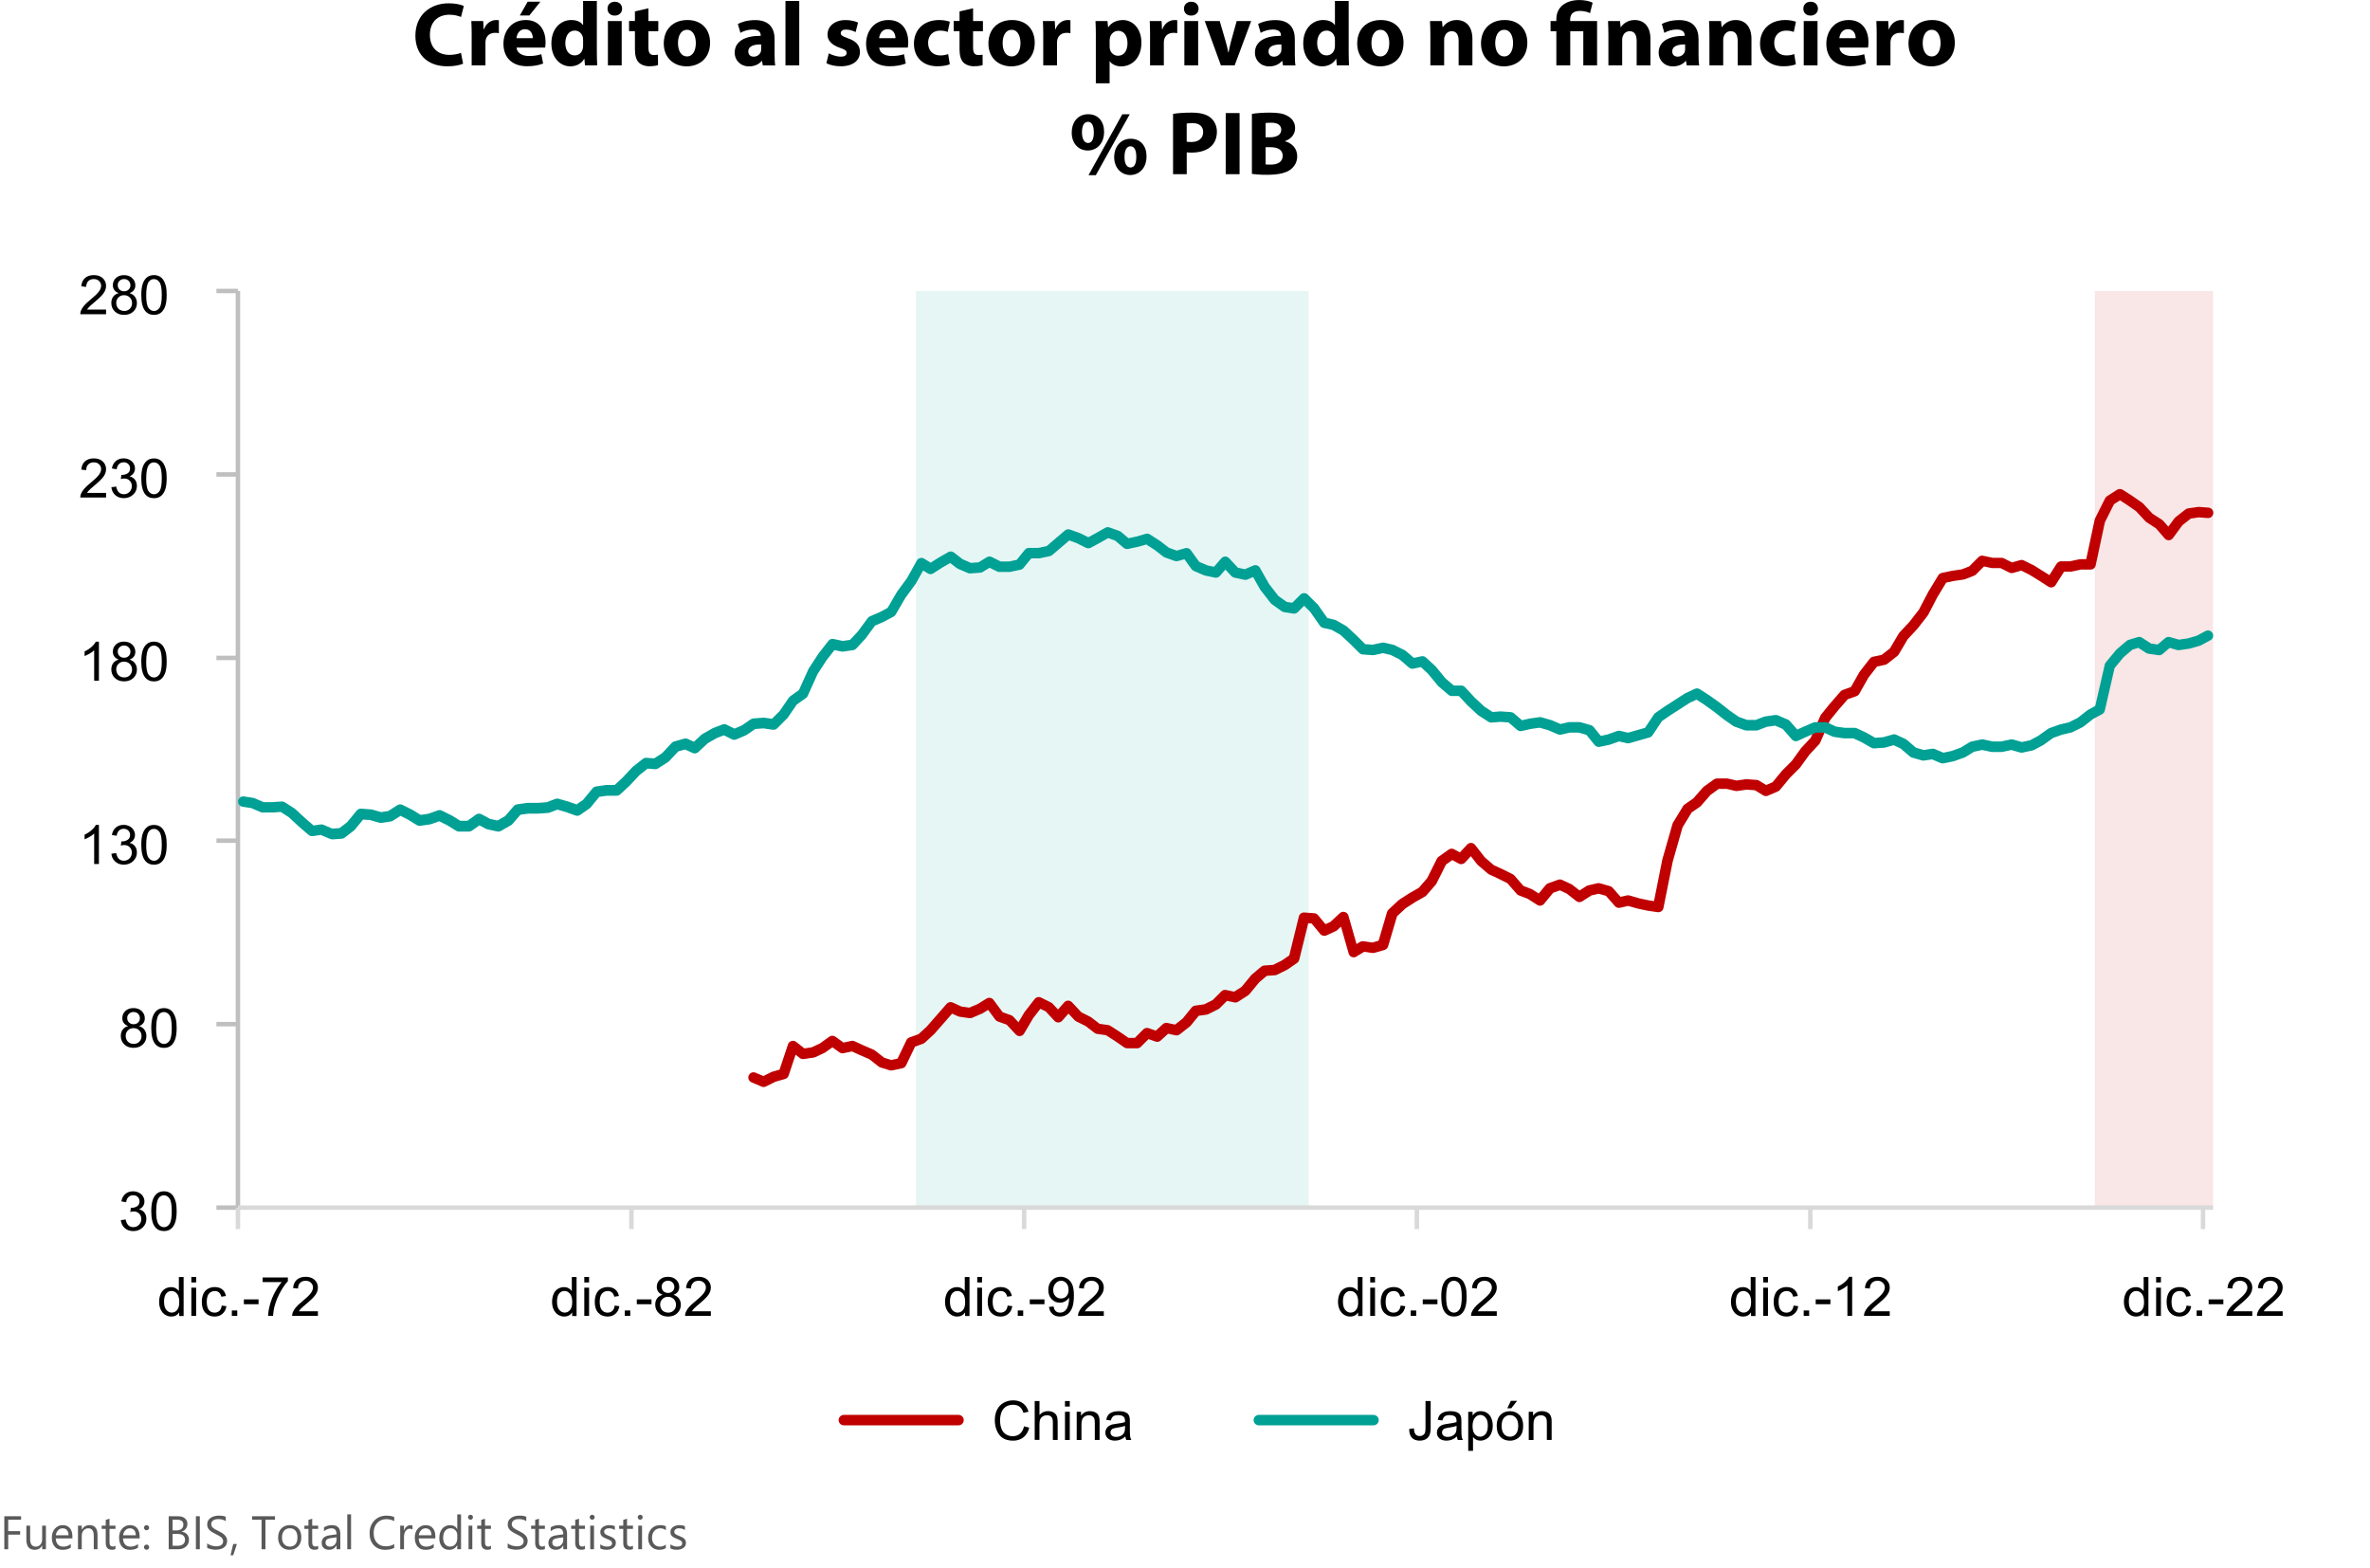 <?xml version="1.0" encoding="UTF-8"?><svg id="Layer_1" xmlns="http://www.w3.org/2000/svg" width="653.37" height="432.29" xmlns:xlink="http://www.w3.org/1999/xlink" viewBox="0 0 653.37 432.29"><defs><style>.cls-1{clip-path:url(#clippath-20);}.cls-2{clip-path:url(#clippath-11);}.cls-3{clip-path:url(#clippath-16);}.cls-4{clip-path:url(#clippath-41);}.cls-5{clip-path:url(#clippath-2);}.cls-6{clip-path:url(#clippath-13);}.cls-7{clip-path:url(#clippath-37);}.cls-8{clip-path:url(#clippath-25);}.cls-9,.cls-10,.cls-11,.cls-12,.cls-13,.cls-14,.cls-15,.cls-16{stroke-width:0px;}.cls-17{clip-path:url(#clippath-15);}.cls-18{clip-path:url(#clippath-6);}.cls-19{clip-path:url(#clippath-40);}.cls-20{clip-path:url(#clippath-26);}.cls-21{opacity:.1;}.cls-10,.cls-11{fill:none;}.cls-22{clip-path:url(#clippath-7);}.cls-23{clip-path:url(#clippath-21);}.cls-24{clip-path:url(#clippath-1);}.cls-25{clip-path:url(#clippath-4);}.cls-26{clip-path:url(#clippath-38);}.cls-11{clip-rule:evenodd;}.cls-27{clip-path:url(#clippath-36);}.cls-28{clip-path:url(#clippath-27);}.cls-12{fill:#bfbfbf;}.cls-29{clip-path:url(#clippath-12);}.cls-13{fill:#00a094;}.cls-30{clip-path:url(#clippath-24);}.cls-31{clip-path:url(#clippath-30);}.cls-14{fill:#595959;}.cls-32{clip-path:url(#clippath-22);}.cls-33{clip-path:url(#clippath-9);}.cls-34{clip-path:url(#clippath);}.cls-15{fill:#d9d9d9;}.cls-35{clip-path:url(#clippath-39);}.cls-36{clip-path:url(#clippath-19);}.cls-37{clip-path:url(#clippath-31);}.cls-38{clip-path:url(#clippath-3);}.cls-39{clip-path:url(#clippath-8);}.cls-16{fill:#c00000;}.cls-40{clip-path:url(#clippath-29);}.cls-41{clip-path:url(#clippath-18);}.cls-42{clip-path:url(#clippath-14);}.cls-43{clip-path:url(#clippath-17);}.cls-44{clip-path:url(#clippath-5);}.cls-45{clip-path:url(#clippath-10);}.cls-46{clip-path:url(#clippath-23);}.cls-47{clip-path:url(#clippath-28);}</style><clipPath id="clippath"><polygon class="cls-11" points="65.59 333.9 611.09 333.9 611.09 80.22 65.59 80.22 65.59 333.9 65.59 333.9"/></clipPath><clipPath id="clippath-1"><polygon class="cls-11" points="65.59 333.9 611.09 333.9 611.09 80.22 65.59 80.22 65.59 333.9 65.59 333.9"/></clipPath><clipPath id="clippath-2"><polygon class="cls-11" points="0 432.29 653.37 432.29 653.37 4.55 0 4.55 0 432.29 0 432.29"/></clipPath><clipPath id="clippath-3"><polygon class="cls-11" points="0 432.29 653.37 432.29 653.37 4.55 0 4.55 0 432.29 0 432.29"/></clipPath><clipPath id="clippath-4"><polygon class="cls-11" points="0 432.29 653.37 432.29 653.37 4.55 0 4.55 0 432.29 0 432.29"/></clipPath><clipPath id="clippath-5"><polygon class="cls-11" points="0 432.29 653.37 432.29 653.37 4.55 0 4.55 0 432.29 0 432.29"/></clipPath><clipPath id="clippath-6"><polygon class="cls-11" points="65.59 333.9 611.09 333.9 611.09 80.22 65.59 80.22 65.59 333.9 65.59 333.9"/></clipPath><clipPath id="clippath-7"><polyline class="cls-11" points="611.09 333.9 611.09 80.22 65.59 80.22 65.59 333.9 65.59 333.9"/></clipPath><clipPath id="clippath-8"><polygon class="cls-11" points="0 432.29 653.37 432.29 653.37 4.55 0 4.55 0 432.29 0 432.29"/></clipPath><clipPath id="clippath-9"><rect class="cls-10" y="4.55" width="653.37" height="427.75"/></clipPath><clipPath id="clippath-10"><polygon class="cls-11" points="0 432.29 653.37 432.29 653.37 4.55 0 4.55 0 432.29 0 432.29"/></clipPath><clipPath id="clippath-11"><rect class="cls-10" y="4.55" width="653.37" height="427.75"/></clipPath><clipPath id="clippath-12"><polygon class="cls-11" points="0 432.29 653.37 432.29 653.37 4.55 0 4.55 0 432.29 0 432.29"/></clipPath><clipPath id="clippath-13"><rect class="cls-10" y="4.55" width="653.37" height="427.75"/></clipPath><clipPath id="clippath-14"><polygon class="cls-11" points="0 432.29 653.37 432.29 653.37 4.55 0 4.55 0 432.29 0 432.29"/></clipPath><clipPath id="clippath-15"><rect class="cls-10" y="4.55" width="653.37" height="427.75"/></clipPath><clipPath id="clippath-16"><polygon class="cls-11" points="0 432.29 653.37 432.29 653.37 4.55 0 4.55 0 432.29 0 432.29"/></clipPath><clipPath id="clippath-17"><rect class="cls-10" y="4.55" width="653.37" height="427.75"/></clipPath><clipPath id="clippath-18"><polygon class="cls-11" points="0 432.29 653.37 432.29 653.37 4.55 0 4.55 0 432.29 0 432.29"/></clipPath><clipPath id="clippath-19"><rect class="cls-10" y="4.55" width="653.37" height="427.75"/></clipPath><clipPath id="clippath-20"><polygon class="cls-11" points="0 432.29 653.37 432.29 653.37 4.55 0 4.55 0 432.29 0 432.29"/></clipPath><clipPath id="clippath-21"><rect class="cls-10" y="4.55" width="653.37" height="427.75"/></clipPath><clipPath id="clippath-22"><polygon class="cls-11" points="0 432.29 653.37 432.29 653.37 4.55 0 4.55 0 432.29 0 432.29"/></clipPath><clipPath id="clippath-23"><rect class="cls-10" y="4.55" width="653.37" height="427.75"/></clipPath><clipPath id="clippath-24"><polygon class="cls-11" points="0 432.29 653.37 432.29 653.37 4.55 0 4.55 0 432.29 0 432.29"/></clipPath><clipPath id="clippath-25"><rect class="cls-10" y="4.55" width="653.37" height="427.75"/></clipPath><clipPath id="clippath-26"><polygon class="cls-11" points="0 432.29 653.37 432.29 653.37 4.55 0 4.55 0 432.29 0 432.29"/></clipPath><clipPath id="clippath-27"><rect class="cls-10" y="4.55" width="653.37" height="427.75"/></clipPath><clipPath id="clippath-28"><polygon class="cls-11" points="0 432.29 653.37 432.29 653.37 4.55 0 4.55 0 432.29 0 432.29"/></clipPath><clipPath id="clippath-29"><rect class="cls-10" y="4.55" width="653.37" height="427.75"/></clipPath><clipPath id="clippath-30"><polygon class="cls-11" points="0 432.29 653.37 432.29 653.37 4.55 0 4.55 0 432.29 0 432.29"/></clipPath><clipPath id="clippath-31"><rect class="cls-10" y="4.55" width="653.37" height="427.75"/></clipPath><clipPath id="clippath-32"><polygon class="cls-11" points="0 432.29 653.37 432.29 653.37 4.55 0 4.55 0 432.29 0 432.29"/></clipPath><clipPath id="clippath-34"><polygon class="cls-11" points="0 432.29 653.37 432.29 653.37 4.55 0 4.55 0 432.29 0 432.29"/></clipPath><clipPath id="clippath-36"><polygon class="cls-11" points="0 432.29 653.37 432.29 653.37 4.55 0 4.55 0 432.29 0 432.29"/></clipPath><clipPath id="clippath-37"><polygon class="cls-11" points="0 432.29 653.37 432.29 653.37 4.55 0 4.55 0 432.29 0 432.29"/></clipPath><clipPath id="clippath-38"><rect class="cls-10" y="4.55" width="653.37" height="427.75"/></clipPath><clipPath id="clippath-39"><polygon class="cls-11" points="0 432.29 653.37 432.29 653.37 4.55 0 4.55 0 432.29 0 432.29"/></clipPath><clipPath id="clippath-40"><polygon class="cls-11" points="0 432.29 653.37 432.29 653.37 4.55 0 4.55 0 432.29 0 432.29"/></clipPath><clipPath id="clippath-41"><rect class="cls-10" y="4.55" width="653.37" height="427.75"/></clipPath><clipPath id="clippath-42"><polygon class="cls-11" points="0 431.9 653.37 431.9 653.37 409.18 0 409.18 0 431.9 0 431.9"/></clipPath></defs><path class="cls-9" d="m127.66,17.55c-.7.35-2.27.73-4.32.73-5.82,0-8.82-3.62-8.82-8.42,0-5.75,4.1-8.95,9.2-8.95,1.97,0,3.47.4,4.15.75l-.78,3.02c-.77-.32-1.85-.62-3.2-.62-3.02,0-5.37,1.82-5.37,5.57,0,3.37,2,5.5,5.4,5.5,1.15,0,2.42-.25,3.17-.55l.58,2.97Z"/><path class="cls-9" d="m130.04,9.82c0-1.8-.05-2.97-.1-4.02h3.27l.12,2.25h.1c.62-1.77,2.12-2.52,3.3-2.52.35,0,.53,0,.8.05v3.57c-.27-.05-.6-.1-1.02-.1-1.4,0-2.35.75-2.6,1.92-.05.25-.08.55-.08.85v6.2h-3.8v-8.2Z"/><path class="cls-9" d="m142.41,13.12c.12,1.57,1.67,2.32,3.45,2.32,1.3,0,2.35-.17,3.37-.5l.5,2.57c-1.25.5-2.77.75-4.42.75-4.15,0-6.52-2.4-6.52-6.22,0-3.1,1.92-6.52,6.17-6.52,3.95,0,5.45,3.07,5.45,6.1,0,.65-.08,1.22-.12,1.5h-7.87Zm4.47-2.6c0-.92-.4-2.47-2.15-2.47-1.6,0-2.25,1.45-2.35,2.47h4.5Zm2.1-10.05l-3.05,3.8h-2.62l2.15-3.8h3.52Z"/><path class="cls-9" d="m164.54.27v14.1c0,1.37.05,2.82.1,3.65h-3.37l-.17-1.8h-.05c-.78,1.37-2.25,2.07-3.82,2.07-2.9,0-5.22-2.47-5.22-6.27-.03-4.12,2.55-6.5,5.47-6.5,1.5,0,2.67.52,3.22,1.37h.05V.27h3.8Zm-3.8,10.7c0-.2-.02-.47-.05-.67-.22-1.02-1.05-1.87-2.22-1.87-1.72,0-2.62,1.55-2.62,3.47,0,2.07,1.02,3.37,2.6,3.37,1.1,0,1.97-.75,2.2-1.82.08-.28.1-.55.1-.88v-1.6Z"/><path class="cls-9" d="m171.51,2.4c0,1.05-.8,1.9-2.05,1.9s-2-.85-1.97-1.9c-.03-1.1.77-1.92,2-1.92s2,.82,2.02,1.92Zm-3.92,15.62V5.8h3.8v12.22h-3.8Z"/><path class="cls-9" d="m178.76,2.3v3.5h2.72v2.8h-2.72v4.42c0,1.47.35,2.15,1.5,2.15.47,0,.85-.05,1.12-.1l.03,2.87c-.5.2-1.4.32-2.47.32-1.22,0-2.25-.43-2.85-1.05-.7-.73-1.05-1.9-1.05-3.62v-5h-1.62v-2.8h1.62v-2.65l3.72-.85Z"/><path class="cls-9" d="m195.76,11.77c0,4.47-3.17,6.52-6.45,6.52-3.57,0-6.32-2.35-6.32-6.3s2.6-6.47,6.52-6.47,6.25,2.57,6.25,6.25Zm-8.85.12c0,2.1.88,3.67,2.5,3.67,1.47,0,2.42-1.47,2.42-3.67,0-1.82-.7-3.67-2.42-3.67-1.82,0-2.5,1.87-2.5,3.67Z"/><path class="cls-9" d="m210.29,18.02l-.22-1.22h-.08c-.8.97-2.05,1.5-3.5,1.5-2.47,0-3.95-1.8-3.95-3.75,0-3.17,2.85-4.7,7.17-4.67v-.17c0-.65-.35-1.57-2.22-1.57-1.25,0-2.57.42-3.37.92l-.7-2.45c.85-.47,2.52-1.07,4.75-1.07,4.07,0,5.37,2.4,5.37,5.27v4.25c0,1.17.05,2.3.18,2.97h-3.42Zm-.45-5.77c-2-.02-3.55.45-3.55,1.92,0,.97.65,1.45,1.5,1.45.95,0,1.72-.62,1.97-1.4.05-.2.08-.42.08-.65v-1.33Z"/><path class="cls-9" d="m216.54.27h3.8v17.75h-3.8V.27Z"/><path class="cls-9" d="m228.51,14.7c.7.42,2.15.92,3.27.92s1.62-.4,1.62-1.02-.38-.92-1.8-1.4c-2.52-.85-3.5-2.22-3.47-3.67,0-2.27,1.95-4,4.97-4,1.42,0,2.7.32,3.45.7l-.67,2.62c-.55-.3-1.6-.7-2.65-.7-.92,0-1.45.38-1.45,1,0,.57.48.87,1.97,1.4,2.33.8,3.3,1.97,3.32,3.77,0,2.27-1.8,3.95-5.3,3.95-1.6,0-3.02-.35-3.95-.85l.67-2.72Z"/><path class="cls-9" d="m242.39,13.12c.12,1.57,1.67,2.32,3.45,2.32,1.3,0,2.35-.17,3.37-.5l.5,2.57c-1.25.5-2.77.75-4.42.75-4.15,0-6.52-2.4-6.52-6.22,0-3.1,1.92-6.52,6.17-6.52,3.95,0,5.45,3.07,5.45,6.1,0,.65-.08,1.22-.12,1.5h-7.87Zm4.47-2.6c0-.92-.4-2.47-2.15-2.47-1.6,0-2.25,1.45-2.35,2.47h4.5Z"/><path class="cls-9" d="m261.83,17.72c-.67.3-1.95.55-3.4.55-3.95,0-6.47-2.4-6.47-6.25,0-3.57,2.45-6.5,7-6.5,1,0,2.1.18,2.9.48l-.6,2.82c-.45-.2-1.12-.38-2.12-.38-2,0-3.3,1.42-3.27,3.42,0,2.25,1.5,3.42,3.35,3.42.9,0,1.6-.15,2.17-.38l.45,2.8Z"/><path class="cls-9" d="m268.26,2.3v3.5h2.72v2.8h-2.72v4.42c0,1.47.35,2.15,1.5,2.15.47,0,.85-.05,1.12-.1l.02,2.87c-.5.2-1.4.32-2.47.32-1.22,0-2.25-.43-2.85-1.05-.7-.73-1.05-1.9-1.05-3.62v-5h-1.62v-2.8h1.62v-2.65l3.72-.85Z"/><path class="cls-9" d="m285.26,11.77c0,4.47-3.17,6.52-6.45,6.52-3.57,0-6.32-2.35-6.32-6.3s2.6-6.47,6.52-6.47,6.25,2.57,6.25,6.25Zm-8.85.12c0,2.1.88,3.67,2.5,3.67,1.47,0,2.42-1.47,2.42-3.67,0-1.82-.7-3.67-2.42-3.67-1.82,0-2.5,1.87-2.5,3.67Z"/><path class="cls-9" d="m287.61,9.82c0-1.8-.05-2.97-.1-4.02h3.27l.12,2.25h.1c.62-1.77,2.12-2.52,3.3-2.52.35,0,.53,0,.8.05v3.57c-.27-.05-.6-.1-1.02-.1-1.4,0-2.35.75-2.6,1.92-.05.25-.08.55-.08.85v6.2h-3.8v-8.2Z"/><path class="cls-9" d="m302.11,9.9c0-1.6-.05-2.97-.1-4.1h3.3l.17,1.7h.05c.9-1.3,2.3-1.97,4.07-1.97,2.67,0,5.07,2.32,5.07,6.22,0,4.45-2.82,6.55-5.55,6.55-1.47,0-2.62-.6-3.17-1.4h-.05v6.07h-3.8v-13.07Zm3.8,2.87c0,.3.03.57.08.8.25,1.02,1.12,1.8,2.22,1.8,1.65,0,2.62-1.37,2.62-3.45,0-1.95-.87-3.42-2.57-3.42-1.07,0-2.02.8-2.27,1.92-.05.2-.08.45-.08.67v1.67Z"/><path class="cls-9" d="m317.06,9.82c0-1.8-.05-2.97-.1-4.02h3.27l.12,2.25h.1c.62-1.77,2.12-2.52,3.3-2.52.35,0,.53,0,.8.05v3.57c-.27-.05-.6-.1-1.02-.1-1.4,0-2.35.75-2.6,1.92-.05.25-.08.55-.08.85v6.2h-3.8v-8.2Z"/><path class="cls-9" d="m330.43,2.4c0,1.05-.8,1.9-2.05,1.9s-2-.85-1.97-1.9c-.03-1.1.77-1.92,2-1.92s2,.82,2.02,1.92Zm-3.92,15.62V5.8h3.8v12.22h-3.8Z"/><path class="cls-9" d="m336.26,5.8l1.65,5.67c.3,1.02.53,2,.7,2.97h.08c.2-1,.4-1.92.67-2.97l1.57-5.67h4l-4.55,12.22h-3.8l-4.45-12.22h4.12Z"/><path class="cls-9" d="m353.71,18.02l-.22-1.22h-.08c-.8.97-2.05,1.5-3.5,1.5-2.47,0-3.95-1.8-3.95-3.75,0-3.17,2.85-4.7,7.17-4.67v-.17c0-.65-.35-1.57-2.22-1.57-1.25,0-2.57.42-3.37.92l-.7-2.45c.85-.47,2.52-1.07,4.75-1.07,4.07,0,5.37,2.4,5.37,5.27v4.25c0,1.17.05,2.3.18,2.97h-3.42Zm-.45-5.77c-2-.02-3.55.45-3.55,1.92,0,.97.65,1.45,1.5,1.45.95,0,1.72-.62,1.97-1.4.05-.2.08-.42.08-.65v-1.33Z"/><path class="cls-9" d="m371.81.27v14.1c0,1.37.05,2.82.1,3.65h-3.37l-.17-1.8h-.05c-.78,1.37-2.25,2.07-3.82,2.07-2.9,0-5.22-2.47-5.22-6.27-.03-4.12,2.55-6.5,5.47-6.5,1.5,0,2.67.52,3.22,1.37h.05V.27h3.8Zm-3.8,10.7c0-.2-.02-.47-.05-.67-.22-1.02-1.05-1.87-2.22-1.87-1.72,0-2.62,1.55-2.62,3.47,0,2.07,1.02,3.37,2.6,3.37,1.1,0,1.97-.75,2.2-1.82.08-.28.1-.55.1-.88v-1.6Z"/><path class="cls-9" d="m386.93,11.77c0,4.47-3.17,6.52-6.45,6.52-3.57,0-6.32-2.35-6.32-6.3s2.6-6.47,6.52-6.47,6.25,2.57,6.25,6.25Zm-8.85.12c0,2.1.88,3.67,2.5,3.67,1.47,0,2.42-1.47,2.42-3.67,0-1.82-.7-3.67-2.42-3.67-1.82,0-2.5,1.87-2.5,3.67Z"/><path class="cls-9" d="m394.33,9.7c0-1.52-.05-2.82-.1-3.9h3.3l.17,1.67h.08c.5-.77,1.75-1.95,3.77-1.95,2.5,0,4.37,1.65,4.37,5.25v7.25h-3.8v-6.77c0-1.57-.55-2.65-1.92-2.65-1.05,0-1.67.72-1.92,1.42-.1.23-.15.6-.15.95v7.05h-3.8v-8.32Z"/><path class="cls-9" d="m421.06,11.77c0,4.47-3.17,6.52-6.45,6.52-3.57,0-6.32-2.35-6.32-6.3s2.6-6.47,6.52-6.47,6.25,2.57,6.25,6.25Zm-8.85.12c0,2.1.88,3.67,2.5,3.67,1.47,0,2.42-1.47,2.42-3.67,0-1.82-.7-3.67-2.42-3.67-1.82,0-2.5,1.87-2.5,3.67Z"/><path class="cls-9" d="m429.06,18.02v-9.42h-1.6v-2.8h1.6v-.52c0-3.37,2.62-5.27,6.4-5.27,1.3,0,2.85.3,3.6.75l-.72,2.87c-.6-.32-1.58-.62-2.77-.62-2,0-2.7,1.02-2.7,2.37v.42h7.42v12.22h-3.8v-9.42h-3.6v9.42h-3.82Z"/><path class="cls-9" d="m443.41,9.7c0-1.52-.05-2.82-.1-3.9h3.3l.17,1.67h.08c.5-.77,1.75-1.95,3.77-1.95,2.5,0,4.37,1.65,4.37,5.25v7.25h-3.8v-6.77c0-1.57-.55-2.65-1.92-2.65-1.05,0-1.67.72-1.92,1.42-.1.23-.15.6-.15.95v7.05h-3.8v-8.32Z"/><path class="cls-9" d="m465.01,18.02l-.22-1.22h-.08c-.8.97-2.05,1.5-3.5,1.5-2.47,0-3.95-1.8-3.95-3.75,0-3.17,2.85-4.7,7.17-4.67v-.17c0-.65-.35-1.57-2.22-1.57-1.25,0-2.57.42-3.37.92l-.7-2.45c.85-.47,2.52-1.07,4.75-1.07,4.07,0,5.37,2.4,5.37,5.27v4.25c0,1.17.05,2.3.18,2.97h-3.42Zm-.45-5.77c-2-.02-3.55.45-3.55,1.92,0,.97.65,1.45,1.5,1.45.95,0,1.72-.62,1.97-1.4.05-.2.08-.42.08-.65v-1.33Z"/><path class="cls-9" d="m471.26,9.7c0-1.52-.05-2.82-.1-3.9h3.3l.17,1.67h.08c.5-.77,1.75-1.95,3.77-1.95,2.5,0,4.37,1.65,4.37,5.25v7.25h-3.8v-6.77c0-1.57-.55-2.65-1.92-2.65-1.05,0-1.67.72-1.92,1.42-.1.23-.15.6-.15.95v7.05h-3.8v-8.32Z"/><path class="cls-9" d="m495.08,17.72c-.67.3-1.95.55-3.4.55-3.95,0-6.47-2.4-6.47-6.25,0-3.57,2.45-6.5,7-6.5,1,0,2.1.18,2.9.48l-.6,2.82c-.45-.2-1.12-.38-2.12-.38-2,0-3.3,1.42-3.27,3.42,0,2.25,1.5,3.42,3.35,3.42.9,0,1.6-.15,2.17-.38l.45,2.8Z"/><path class="cls-9" d="m501.18,2.4c0,1.05-.8,1.9-2.05,1.9s-2-.85-1.97-1.9c-.03-1.1.77-1.92,2-1.92s2,.82,2.02,1.92Zm-3.92,15.62V5.8h3.8v12.22h-3.8Z"/><path class="cls-9" d="m507.11,13.12c.12,1.57,1.67,2.32,3.45,2.32,1.3,0,2.35-.17,3.37-.5l.5,2.57c-1.25.5-2.77.75-4.42.75-4.15,0-6.52-2.4-6.52-6.22,0-3.1,1.92-6.52,6.17-6.52,3.95,0,5.45,3.07,5.45,6.1,0,.65-.08,1.22-.12,1.5h-7.87Zm4.47-2.6c0-.92-.4-2.47-2.15-2.47-1.6,0-2.25,1.45-2.35,2.47h4.5Z"/><path class="cls-9" d="m517.38,9.82c0-1.8-.05-2.97-.1-4.02h3.27l.12,2.25h.1c.62-1.77,2.12-2.52,3.3-2.52.35,0,.53,0,.8.05v3.57c-.27-.05-.6-.1-1.02-.1-1.4,0-2.35.75-2.6,1.92-.05.25-.08.55-.08.85v6.2h-3.8v-8.2Z"/><path class="cls-9" d="m538.91,11.77c0,4.47-3.17,6.52-6.45,6.52-3.57,0-6.32-2.35-6.32-6.3s2.6-6.47,6.52-6.47,6.25,2.57,6.25,6.25Zm-8.85.12c0,2.1.88,3.67,2.5,3.67,1.47,0,2.42-1.47,2.42-3.67,0-1.82-.7-3.67-2.42-3.67-1.82,0-2.5,1.87-2.5,3.67Z"/><path class="cls-9" d="m304.38,36.32c0,3.4-2.15,5.17-4.5,5.17-2.47,0-4.42-1.85-4.42-4.9s1.77-5.1,4.55-5.1,4.37,2.05,4.37,4.82Zm-6.1.18c0,1.7.58,2.92,1.67,2.92s1.6-1.1,1.6-2.92c0-1.65-.45-2.92-1.62-2.92s-1.65,1.3-1.65,2.92Zm1.8,11.8l9.32-16.8h2.05l-9.35,16.8h-2.02Zm16-5.22c0,3.4-2.15,5.17-4.5,5.17s-4.4-1.85-4.42-4.9c0-2.9,1.77-5.1,4.55-5.1s4.37,2.05,4.37,4.82Zm-6.07.17c-.03,1.7.55,2.92,1.65,2.92s1.6-1.1,1.6-2.92c0-1.65-.42-2.92-1.6-2.92s-1.65,1.3-1.65,2.92Z"/><path class="cls-9" d="m323.38,31.4c1.17-.2,2.82-.35,5.15-.35s4.02.45,5.15,1.35c1.07.85,1.8,2.25,1.8,3.9s-.55,3.05-1.55,4c-1.3,1.22-3.22,1.77-5.47,1.77-.5,0-.95-.02-1.3-.07v6.02h-3.77v-16.62Zm3.77,7.65c.33.08.72.1,1.27.1,2.02,0,3.27-1.02,3.27-2.75,0-1.55-1.08-2.47-2.97-2.47-.77,0-1.3.08-1.57.15v4.97Z"/><path class="cls-9" d="m341.73,31.17v16.85h-3.82v-16.85h3.82Z"/><path class="cls-9" d="m345.13,31.4c1-.2,3.02-.35,4.92-.35,2.32,0,3.75.23,4.97.95,1.17.62,2.02,1.77,2.02,3.3s-.87,2.9-2.77,3.6v.05c1.92.52,3.35,1.97,3.35,4.15,0,1.52-.7,2.72-1.75,3.57-1.23.97-3.27,1.52-6.62,1.52-1.87,0-3.27-.12-4.12-.25v-16.55Zm3.77,6.45h1.25c2,0,3.07-.83,3.07-2.07s-.98-1.95-2.7-1.95c-.82,0-1.3.05-1.62.1v3.92Zm0,7.47c.38.05.82.05,1.47.05,1.72,0,3.25-.65,3.25-2.42s-1.52-2.37-3.42-2.37h-1.3v4.75Z"/><g class="cls-34"><g class="cls-21"><polygon class="cls-13" points="358.2 80.22 355.43 80.22 352.67 80.22 350.1 80.22 347.33 80.22 344.57 80.22 342 80.22 339.23 80.22 336.47 80.22 333.7 80.22 331.13 80.22 328.37 80.22 325.6 80.22 323.03 80.22 320.27 80.22 317.5 80.22 314.73 80.22 312.16 80.22 309.4 80.22 306.63 80.22 304.06 80.22 301.3 80.22 298.53 80.22 295.77 80.22 293.2 80.22 290.43 80.22 287.67 80.22 285.1 80.22 282.33 80.22 279.57 80.22 277 80.22 274.23 80.22 271.46 80.22 268.7 80.22 266.13 80.22 263.36 80.22 260.6 80.22 258.03 80.22 255.26 80.22 252.5 80.22 252.5 332.91 255.26 332.91 258.03 332.91 260.6 332.91 263.36 332.91 266.13 332.91 268.7 332.91 271.46 332.91 274.23 332.91 277 332.91 279.57 332.91 282.33 332.91 285.1 332.91 287.67 332.91 290.43 332.91 293.2 332.91 295.77 332.91 298.53 332.91 301.3 332.91 304.06 332.91 306.63 332.91 309.4 332.91 312.16 332.91 314.73 332.91 317.5 332.91 320.27 332.91 323.03 332.91 325.6 332.91 328.37 332.91 331.13 332.91 333.7 332.91 336.47 332.91 339.23 332.91 342 332.91 344.57 332.91 347.33 332.91 350.1 332.91 352.67 332.91 355.43 332.91 358.2 332.91 360.77 332.91 360.77 80.22 358.2 80.22"/></g></g><g class="cls-24"><g class="cls-21"><polygon class="cls-16" points="607.34 80.22 604.57 80.22 601.81 80.22 599.24 80.22 596.47 80.22 593.71 80.22 591.14 80.22 588.37 80.22 585.61 80.22 583.04 80.22 580.27 80.22 577.51 80.22 577.51 332.91 580.27 332.91 583.04 332.91 585.61 332.91 588.37 332.91 591.14 332.91 593.71 332.91 596.47 332.91 599.24 332.91 601.81 332.91 604.57 332.91 607.34 332.91 610.1 332.91 610.1 80.22 607.34 80.22"/></g></g><g class="cls-5"><rect class="cls-12" x="64.98" y="80.22" width="1.23" height="252.7"/></g><g class="cls-38"><path class="cls-12" d="m65.59,333.53h-5.93v-1.23h5.93v1.23Zm0-50.58h-5.93v-1.23h5.93v1.23Zm0-50.58h-5.93v-1.23h5.93v1.23Zm0-50.38h-5.93v-1.23h5.93v1.23Zm0-50.58h-5.93v-1.23h5.93v1.23Zm0-50.58h-5.93v-1.23h5.93v1.23Z"/></g><g class="cls-25"><rect class="cls-15" x="65.59" y="332.3" width="544.51" height="1.23"/></g><g class="cls-44"><path class="cls-15" d="m607.96,338.84h-1.23v-5.93h1.23v5.93Zm-108.27,0h-1.23v-5.93h1.23v5.93Zm-108.47,0h-1.23v-5.93h1.23v5.93Zm-108.27,0h-1.23v-5.93h1.23v5.93Zm-108.27,0h-1.23v-5.93h1.23v5.93Zm-108.47,0h-1.23v-5.93h1.23v5.93Z"/></g><g class="cls-18"><path class="cls-16" d="m210.51,299.68c-.19,0-.39-.04-.57-.12l-2.77-1.19c-.73-.31-1.07-1.16-.76-1.89.31-.73,1.16-1.07,1.89-.76l2.15.92,2.17-1.08c.08-.04.16-.07.25-.1l2.04-.58,2.33-6.98c.15-.44.5-.79.95-.92.45-.13.94-.04,1.3.25l2.28,1.79,1.95-.28,2.25-1.04,2.66-1.9c.5-.36,1.17-.36,1.67,0l2.25,1.61,2.14-.46c.3-.07.62-.03.91.1l2.57,1.19,2.73,1.17c.12.05.22.11.32.19l2.56,2.01,1.95.6,1.71-.37,2.46-5.1c.16-.34.46-.6.81-.73l2.49-.89,2.3-2.12,5.48-6.26c.42-.48,1.11-.63,1.69-.36l2.38,1.1,2.16.31,2.3-.98,2.48-1.53c.64-.39,1.47-.23,1.91.37l2.51,3.4,2.35.84c.22.08.41.21.57.37l1.45,1.56,1.59-2.69c.03-.05.07-.1.1-.15l2.77-3.56c.42-.54,1.17-.71,1.78-.4l2.77,1.38c.15.08.29.18.41.31l1.48,1.59,1.71-1.96c.27-.31.65-.49,1.06-.49.38-.01.8.16,1.08.46l2.59,2.77,2.53,1.27c.08.04.16.09.23.15l2.27,1.75,2.39.34c.21.03.4.1.58.21l2.77,1.78,2.24,1.55h1.72l2.34-2.34c.39-.39.98-.52,1.5-.34l1.94.69,1.93-1.78c.34-.32.82-.45,1.28-.35l2.1.45,2.11-1.66,2.47-3.04c.23-.28.56-.47.91-.52l2.53-.36,2.35-1.17,2.4-2.4c.35-.35.85-.49,1.32-.39l2.19.47,2.08-1.33,2.62-3.19c.06-.07.12-.13.18-.18l2.57-2.17c.23-.2.52-.32.83-.34l2.48-.18,2.42-1.21,2.04-1.41,2.64-10.73c.17-.68.8-1.14,1.5-1.09l2.77.2c.39.03.76.22,1.01.52l2.06,2.5,1.35-.62,2.6-2.41c.37-.34.88-.47,1.37-.33.48.13.86.51,1,.99l2.24,7.85.95-.58c.29-.18.63-.25.96-.2l2.46.35,1.71-.49,2.34-7.93c.07-.25.21-.47.4-.65l2.77-2.57c.06-.06.13-.11.2-.16l2.77-1.78,2.62-1.5,2.29-2.64,2.69-5.37c.1-.21.26-.39.45-.53l2.77-1.98c.45-.32,1.04-.36,1.52-.1l1.59.86,2.01-2.15c.29-.31.68-.48,1.12-.46.42.02.81.22,1.07.55l2.68,3.44,2.5,2.15,2.39,1.1,2.81,1.4c.17.08.32.2.44.34l2.53,2.89,2.24.86c.09.04.18.08.26.13l1.69,1.09,1.95-2.37c.17-.2.38-.35.63-.44l2.77-.99c.35-.13.75-.11,1.09.05l2.57,1.19c.1.05.2.11.29.18l1.96,1.54,1.9-1.22c.14-.09.29-.15.46-.19l2.57-.59c.24-.05.49-.05.72.02l2.77.79c.27.08.51.23.69.44l2.2,2.51,1.73-.4c.24-.05.49-.05.72.02l2.77.79,2.67.57,1.32.19,2.3-11.51s.02-.08.03-.11l2.77-9.68c.04-.12.09-.24.15-.35l2.77-4.54c.1-.17.24-.32.41-.44l2.42-1.68,2.65-3.03c.07-.08.16-.16.25-.22l2.77-1.98c.24-.17.54-.27.84-.27h2.77c.11,0,.22.01.32.04l2.31.53,2.5-.36c.1-.01.2-.02.31-.01l2.77.2c.23.02.46.09.65.21l1.93,1.19,1.76-.75,2.54-3.09s.06-.07.09-.1l2.68-2.68,2.5-3.46s.07-.1.11-.14l2.6-2.78,2.67-6.1c.05-.12.12-.23.2-.33l2.57-3.16,2.8-3.2c.16-.19.37-.33.6-.41l2.26-.81,2.31-4.08c.03-.06.07-.12.12-.18l2.77-3.56c.21-.27.5-.45.83-.52l2.44-.52,2.29-1.8,2.43-4.11c.05-.09.12-.17.19-.25l2.72-2.92,2.65-3.4,2.51-4.82,2.81-4.63c.21-.34.54-.58.93-.66l2.77-.59,2.7-.39,2.13-.82,2.55-2.55c.35-.35.84-.49,1.32-.39l2.62.56h2.42c.22,0,.44.05.64.15l2.27,1.13,2.23-.64c.35-.1.72-.06,1.04.1l2.77,1.38s.07.04.11.06l4.14,2.59,1.99-3.13c.26-.42.72-.67,1.22-.67h2.42l2.62-.56c.1-.02.2-.03.3-.03h1.6l2.33-10.91c.03-.12.07-.23.12-.34l2.77-5.53c.12-.23.29-.43.51-.57l2.77-1.78c.47-.3,1.08-.3,1.56,0l2.77,1.78,2.61,1.81c.08.06.16.13.23.2l2.64,2.83,2.62,1.68c.12.07.22.16.31.27l1.39,1.6,1.7-2.3c.08-.1.17-.2.27-.28l2.77-2.17c.2-.16.44-.26.69-.29l2.77-.4c.1-.02.21-.02.31-.01l2.57.2c.79.06,1.39.75,1.33,1.55-.06.79-.75,1.39-1.55,1.33l-2.41-.19-2.23.32-2.31,1.81-2.65,3.6c-.26.35-.67.57-1.1.58-.44.03-.86-.17-1.15-.5l-2.43-2.81-2.59-1.67c-.1-.06-.19-.14-.27-.23l-2.66-2.85-2.44-1.69-1.95-1.25-1.65,1.06-2.51,5.01-2.53,11.87c-.14.67-.73,1.14-1.41,1.14h-2.61l-2.62.56c-.1.02-.2.03-.3.03h-1.78l-2.34,3.68c-.21.32-.53.55-.91.63-.37.08-.77.01-1.09-.2l-2.77-1.78-2.49-1.53-2.21-1.1-2.23.64c-.35.1-.72.06-1.04-.1l-2.46-1.23h-2.23c-.1,0-.2-.01-.3-.03l-2-.43-2.21,2.21c-.14.14-.31.25-.5.33l-2.57.99c-.1.04-.21.07-.31.08l-2.77.4-2.06.44-2.44,4.02-2.52,4.85c-.04.08-.09.15-.14.22l-2.77,3.56s-.05.07-.08.1l-2.66,2.85-2.49,4.21c-.09.15-.21.29-.35.4l-2.77,2.17c-.17.14-.37.23-.59.28l-2.25.48-2.38,3.06-2.52,4.45c-.17.3-.44.53-.77.65l-2.41.86-2.52,2.88-2.41,2.97-2.69,6.14c-.07.15-.16.29-.27.41l-2.7,2.9-2.52,3.48c-.04.06-.09.12-.15.18l-2.72,2.72-2.72,3.31c-.15.18-.33.32-.54.41l-2.77,1.19c-.43.18-.92.15-1.32-.1l-2.27-1.4-2.26-.16-2.61.37c-.18.02-.35.02-.53-.02l-2.41-.56h-2.14l-2.25,1.61-2.66,3.04c-.08.09-.17.17-.26.24l-2.32,1.6-2.51,4.12-2.7,9.44-2.56,12.79c-.15.75-.86,1.25-1.62,1.14l-2.77-.4-2.86-.61-2.5-.71-2.21.51c-.52.12-1.06-.06-1.41-.46l-2.49-2.84-2-.57-1.96.45-2.56,1.64c-.52.33-1.19.3-1.67-.08l-2.63-2.07-1.88-.87-1.84.66-2.51,3.05c-.47.56-1.28.69-1.89.3l-2.64-1.7-2.43-.93c-.22-.08-.41-.22-.57-.4l-2.58-2.95-2.51-1.26-2.53-1.17c-.12-.06-.23-.13-.33-.21l-2.77-2.37c-.07-.06-.14-.13-.2-.21l-1.73-2.22-1.61,1.73c-.45.48-1.16.6-1.74.29l-1.78-.96-1.74,1.25-2.61,5.21c-.05.11-.12.21-.2.3l-2.57,2.96c-.11.12-.23.23-.37.31l-2.77,1.58-2.59,1.67-2.38,2.21-2.46,8.31c-.14.47-.51.84-.99.98l-2.77.79c-.19.05-.4.07-.6.04l-2.25-.32-2.12,1.31c-.38.24-.86.28-1.28.12-.42-.16-.74-.51-.86-.95l-2.12-7.42-1.05.97c-.11.1-.24.19-.38.25l-2.57,1.19c-.59.27-1.3.11-1.72-.39l-2.37-2.88-.94-.07-2.48,10.08c-.08.34-.29.64-.58.84l-2.57,1.78c-.06.04-.11.07-.18.1l-2.77,1.38c-.17.08-.35.13-.54.15l-2.3.16-2.11,1.79-2.68,3.26c-.1.12-.21.21-.33.3l-2.77,1.78c-.32.21-.71.28-1.08.2l-2-.43-2.01,2.01c-.11.11-.24.2-.37.27l-2.77,1.38c-.14.07-.29.12-.44.14l-2.21.31-2.21,2.72c-.07.08-.14.16-.23.22l-2.77,2.17c-.34.26-.77.37-1.19.28l-2.04-.44-2.02,1.86c-.39.36-.96.48-1.46.3l-1.91-.68-2.12,2.12c-.27.27-.64.42-1.02.42h-2.77c-.29,0-.58-.09-.82-.26l-2.57-1.78-2.46-1.58-2.46-.35c-.25-.04-.48-.13-.67-.28l-2.46-1.89-2.64-1.32c-.15-.08-.29-.18-.41-.31l-1.68-1.8-1.72,1.96c-.27.31-.65.49-1.06.49-.42,0-.8-.16-1.08-.46l-2.39-2.57-1.48-.74-1.98,2.55-2.52,4.27c-.23.39-.63.65-1.08.7-.45.05-.9-.12-1.21-.45l-2.53-2.71-2.44-.87c-.27-.1-.51-.27-.68-.5l-1.98-2.69-1.44.89c-.06.04-.12.07-.19.1l-2.77,1.19c-.24.1-.51.14-.77.1l-2.77-.4c-.14-.02-.27-.06-.4-.12l-1.59-.73-4.82,5.51s-.07.08-.11.11l-2.57,2.37c-.14.13-.31.23-.49.3l-2.21.79-2.51,5.2c-.19.4-.56.69-1,.78l-2.77.59c-.24.05-.49.04-.73-.03l-2.57-.79c-.17-.05-.33-.13-.47-.24l-2.62-2.06-2.59-1.11-2.17-1-2.3.49c-.4.09-.81,0-1.14-.24l-1.93-1.38-1.93,1.38c-.07.05-.15.1-.23.14l-2.57,1.19c-.13.06-.26.1-.4.12l-2.77.4c-.39.06-.78-.05-1.09-.29l-1.16-.91-1.92,5.76c-.15.45-.51.8-.97.93l-2.64.75-2.65,1.32c-.2.1-.42.15-.64.15Z"/></g><g class="cls-22"><path class="cls-13" d="m91.38,231.32c-.19,0-.39-.04-.57-.12l-2.39-1.02-2.16.33c-.42.06-.84-.06-1.16-.33l-2.77-2.37-2.71-2.52-2.25-1.45-2.09.16s-.07,0-.11,0h-2.77c-.19,0-.39-.04-.57-.12l-2.6-1.11-2.39-.37c-.79-.12-1.33-.86-1.2-1.64s.86-1.32,1.64-1.2l2.57.4c.12.02.24.05.35.1l2.49,1.07h2.41l2.51-.19c.31-.02.62.06.89.22l2.77,1.78c.07.05.14.1.2.16l2.77,2.57,2.22,1.9,1.92-.29c.27-.04.54,0,.79.1l2.44,1.05,1.98-.14,2.1-1.61,2.66-3.23c.3-.36.75-.56,1.21-.52l2.77.2c.1,0,.2.02.29.05l2.46.7,1.95-.3,2.51-1.61c.43-.27.97-.3,1.42-.08l2.77,1.38s.07.04.11.06l2.12,1.31,2.11-.3,2.63-.94c.37-.13.78-.11,1.13.07l2.77,1.38s.07.04.11.06l2.22,1.37h1.9l2.39-1.71c.45-.32,1.04-.36,1.52-.1l2.39,1.29,2.03.43,2.07-1.19,2.41-2.78c.23-.26.54-.43.89-.48l2.77-.4c.07,0,.14-.01.2-.01h2.72l2.5-.18,2.37-.91c.29-.11.61-.13.91-.04l2.77.79,2.16.77,1.8-1.24,2.64-3.2c.23-.28.55-.46.91-.51l2.77-.4c.07,0,.14-.01.2-.01h2.2l2.12-1.95,2.73-2.92c.05-.05.1-.1.16-.15l2.77-2.17c.28-.22.63-.33,1-.3l2.09.16,2.21-1.42,2.64-2.83c.18-.19.41-.33.66-.4l2.77-.79c.33-.1.69-.07,1,.08l1.69.78,2.06-1.91c.08-.08.17-.14.27-.2l2.77-1.58c.06-.04.13-.07.2-.09l2.57-.99c.38-.15.8-.12,1.16.06l2.17,1.08,2.02-.86,2.45-1.7c.21-.15.46-.23.72-.25l2.77-.2c.1,0,.2,0,.31.01l2.05.29,2.16-2.16,2.49-3.64c.1-.14.21-.26.35-.36l2.45-1.75,2.61-5.77c.03-.07.07-.13.1-.19l2.57-3.95s.05-.07.07-.1l2.77-3.56c.34-.44.9-.64,1.44-.52l2.51.54,2.01-.29,2.17-2.33,2.72-3.69c.15-.21.36-.37.59-.47l2.71-1.16,2.16-1.16,2.56-4.39s.05-.09.08-.13l2.71-3.68,2.72-4.86c.19-.34.51-.59.89-.69.38-.1.78-.04,1.12.17l1.8,1.11,2-1.29,2.83-1.62c.5-.29,1.13-.24,1.59.11l2.42,1.87,2.28.98,2.07-.15,2.27-1.4c.42-.26.95-.28,1.4-.06l2.46,1.23h2.27l2.12-.45,2.25-2.77c.27-.34.68-.53,1.12-.53h2.61l2.26-.48,5.05-4.31c.39-.34.94-.44,1.42-.26l2.77.99c.05.02.11.04.16.07l2.1,1.05,1.91-1.03,2.73-1.56c.36-.21.8-.25,1.2-.11l2.77.99c.16.06.31.15.45.26l2.03,1.72,2.07-.44,2.67-.77c.4-.11.83-.05,1.17.17l2.77,1.78s.07.05.1.07l2.39,1.84,2.12.76,2.32-.66c.58-.17,1.21.05,1.56.54l2.33,3.23,2.27.97,1.8.38,2.01-2.32c.27-.31.65-.49,1.06-.5.42,0,.8.16,1.08.46l2.46,2.63,1.88.4,2.34-1c.68-.29,1.46-.02,1.82.62l2.52,4.45,2.57,3.31,2.32,1.65,1.51.23,2.25-2.25c.54-.54,1.5-.54,2.04,0l2.77,2.77c.06.06.11.12.16.19l2.45,3.5,2.03.47c.14.03.27.08.39.15l2.77,1.58c.1.05.18.12.27.2l2.77,2.57,2.23,2.23,2.03.14,2.57-.55c.21-.04.42-.04.63,0l2.57.59c.11.03.22.06.32.12l2.77,1.38c.1.05.2.12.29.19l2.22,1.91,2.07-.44c.46-.1.93.03,1.28.35l2.57,2.37s.09.09.13.14l2.69,3.26,2.27,1.94h2.04c.4,0,.78.17,1.05.46l2.73,2.93,2.63,2.45,2.25,1.45,2.09-.16c.07,0,.14,0,.21,0l2.77.2c.31.02.6.14.83.34l2.21,1.9,1.86-.43s.08-.02.12-.02l2.77-.4c.2-.03.4-.02.6.04l2.77.79c.06.02.12.04.17.06l2.33,1,2.11-.49c.11-.02.21-.04.32-.04h2.77c.13,0,.27.02.4.06l2.77.79c.28.08.54.25.72.48l2.01,2.48,1.81-.39,2.68-.96c.26-.09.54-.11.81-.05l2.21.51,4.67-1.33,2.47-3.71c.1-.15.23-.28.38-.39l2.57-1.78,5.57-3.58c.06-.04.11-.07.18-.1l2.57-1.19c.45-.21.97-.17,1.38.1l2.77,1.78,2.82,2.02,2.82,2.21,2.34,1.62,2.35.84h2.25l2.32-.89c.1-.04.21-.07.31-.08l2.77-.4c.26-.04.53,0,.77.1l2.77,1.19c.2.08.38.21.52.38l2.06,2.35,1.59-.73,2.8-1.2c.18-.08.37-.12.57-.12h2.77c.21,0,.41.04.6.13l2.38,1.1,2.46.35h2.66c.21,0,.41.04.6.13l2.57,1.19s.08.04.11.06l2.39,1.36,2.18-.16,2.62-.75c.33-.1.69-.07,1,.08l2.57,1.19c.12.06.23.13.33.21l2.53,2.17,2.16.62,2.26-.35c.27-.04.54,0,.79.1l2.35,1,2.22-.48,2.53-.91,2.44-1.5c.14-.09.29-.15.45-.18l2.77-.59c.2-.04.4-.04.6,0l2.62.56h2.26l2.62-.56c.23-.05.47-.04.7.02l2.42.69,2.21-.47,2.31-1.24,2.69-1.92c.11-.08.23-.14.35-.18l2.77-.99c.05-.02.11-.03.16-.05l2.4-.55,2.48-1.24,2.65-2.08c.06-.05.13-.1.21-.14l1.99-1.07,2.62-11.42c.05-.22.15-.42.29-.59l2.77-3.36c.05-.06.11-.12.17-.18l2.77-2.37c.15-.13.33-.23.51-.28l2.57-.79c.4-.12.85-.06,1.2.17l2.5,1.61,1.81.26,2.07-1.76c.37-.31.86-.42,1.33-.29l2.47.71,2.36-.34,2.52-.72,2.43-1.31c.7-.38,1.57-.11,1.95.59.38.7.11,1.57-.59,1.95l-2.57,1.38c-.09.05-.19.09-.29.12l-2.77.79c-.06.02-.13.03-.19.04l-2.77.4c-.2.03-.41.01-.6-.04l-2.03-.58-1.98,1.68c-.31.27-.73.39-1.13.33l-2.77-.4c-.21-.03-.4-.1-.58-.21l-2.2-1.42-1.64.51-2.44,2.09-2.47,3-2.69,11.72c-.09.4-.36.75-.72.95l-2.46,1.32-2.67,2.1c-.08.06-.16.11-.25.16l-2.77,1.38c-.1.05-.21.09-.32.12l-2.49.57-2.5.89-2.6,1.86s-.1.07-.15.1l-2.57,1.38c-.12.06-.25.11-.38.14l-2.77.59c-.23.05-.47.04-.7-.02l-2.42-.69-2.41.52c-.1.02-.2.03-.3.03h-2.57c-.1,0-.2-.01-.3-.03l-2.46-.53-2.22.48-2.36,1.45c-.09.05-.18.1-.27.13l-2.77.99c-.06.02-.12.04-.18.05l-2.77.59c-.29.06-.6.03-.87-.08l-2.39-1.02-2.16.33c-.21.03-.42.02-.61-.04l-2.77-.79c-.2-.06-.38-.16-.54-.29l-2.61-2.24-1.9-.88-2.25.64c-.1.03-.19.04-.29.05l-2.77.2c-.28.02-.57-.04-.82-.19l-2.71-1.55-2.23-1.03h-2.45c-.07,0-.14,0-.2-.01l-2.77-.4c-.14-.02-.27-.06-.4-.12l-2.28-1.05h-2.15l-2.49,1.07-2.53,1.17c-.58.27-1.27.12-1.69-.36l-2.55-2.91-2.09-.9-2.21.31-2.42.93c-.17.06-.34.1-.52.1h-2.77c-.17,0-.33-.03-.48-.08l-2.77-.99c-.12-.04-.23-.1-.34-.17l-2.57-1.78-2.84-2.23-2.71-1.94-2.04-1.31-1.76.81-5.45,3.5-2.3,1.59-2.61,3.92c-.19.28-.47.49-.8.59l-5.53,1.58c-.23.07-.48.07-.72.02l-2.16-.5-2.37.85c-.06.02-.12.04-.18.05l-2.77.59c-.53.11-1.08-.08-1.42-.5l-2.28-2.81-2.14-.61h-2.4l-2.41.56c-.3.07-.61.04-.89-.08l-2.68-1.15-2.38-.68-2.4.34-2.51.58c-.44.1-.91-.01-1.26-.31l-2.4-2.06-2.19-.16-2.46.19c-.31.03-.63-.05-.89-.22l-2.77-1.78c-.07-.05-.14-.1-.2-.16l-2.77-2.57s-.05-.05-.07-.07l-2.34-2.51h-1.94c-.34,0-.68-.12-.94-.35l-2.77-2.37c-.06-.05-.12-.11-.17-.18l-2.7-3.28-1.95-1.8-2.04.44c-.44.09-.9-.02-1.24-.31l-2.63-2.26-2.45-1.23-2.09-.48-2.45.53c-.13.03-.27.04-.4.03l-2.77-.2c-.35-.02-.67-.17-.92-.42l-2.57-2.57-2.61-2.42-2.44-1.39-2.36-.54c-.35-.08-.65-.29-.86-.58l-2.69-3.85-1.66-1.66-1.75,1.75c-.32.32-.78.48-1.24.41l-2.57-.4c-.22-.03-.43-.12-.62-.25l-2.77-1.98c-.11-.08-.21-.18-.3-.29l-2.77-3.56c-.04-.06-.08-.11-.12-.18l-1.93-3.42-1.58.68c-.27.12-.58.15-.87.08l-2.77-.59c-.29-.06-.55-.21-.75-.43l-1.67-1.79-1.52,1.75c-.34.4-.87.58-1.39.47l-2.77-.59c-.09-.02-.18-.05-.27-.08l-2.77-1.19c-.24-.1-.45-.27-.6-.48l-1.98-2.74-1.79.51c-.29.08-.6.07-.88-.03l-2.77-.99c-.14-.05-.27-.12-.39-.22l-2.52-1.94-2.17-1.39-2.14.61-2.86.62c-.44.09-.89-.02-1.23-.31l-2.37-2-1.9-.68-2.19,1.25-2.6,1.4c-.41.22-.91.23-1.33.02l-2.69-1.34-1.9-.68-4.71,4.01c-.18.15-.4.26-.63.31l-2.77.59c-.1.02-.2.03-.3.03h-2.08l-2.14,2.63c-.21.26-.5.43-.82.5l-2.77.59c-.1.02-.2.03-.3.03h-2.77c-.22,0-.44-.05-.64-.15l-2.05-1.02-1.89,1.16c-.2.12-.42.19-.65.21l-2.77.2c-.23.02-.46-.02-.67-.11l-2.77-1.19c-.11-.05-.22-.11-.31-.18l-1.81-1.39-1.93,1.1-2.7,1.74c-.47.3-1.06.31-1.53.02l-1.29-.79-2.03,3.63c-.03.05-.06.1-.1.15l-2.72,3.69-2.73,4.68c-.13.23-.33.42-.56.54l-2.57,1.38s-.08.04-.12.06l-2.41,1.03-2.53,3.44s-.07.09-.1.13l-2.57,2.77c-.22.24-.53.4-.85.45l-2.77.4c-.17.02-.34.02-.51-.02l-1.88-.4-2.17,2.79-2.48,3.81-2.72,6.02c-.1.23-.27.43-.48.58l-2.56,1.83-2.42,3.54c-.05.07-.11.14-.17.21l-2.77,2.77c-.32.32-.77.48-1.22.41l-2.61-.37-2.22.16-2.24,1.55c-.08.05-.16.1-.25.14l-2.77,1.19c-.39.17-.83.15-1.21-.04l-2.2-1.1-1.87.72-2.53,1.44-2.64,2.46c-.43.4-1.05.5-1.58.25l-2.08-.96-1.87.53-2.49,2.67c-.08.09-.17.16-.27.23l-2.77,1.78c-.26.17-.58.25-.89.22l-2.01-.15-2.24,1.76-2.69,2.88s-.05.05-.08.08l-2.57,2.37c-.27.25-.61.38-.98.38h-2.66l-2.11.3-2.41,2.93c-.08.1-.18.19-.29.27l-2.57,1.78c-.38.26-.87.33-1.3.17l-2.77-.99-2.21-.63-2.12.82c-.13.05-.27.08-.41.09l-2.77.2s-.07,0-.1,0h-2.66l-2.13.3-2.22,2.56c-.11.12-.23.23-.37.31l-2.77,1.58c-.31.18-.67.23-1.02.16l-2.77-.59c-.13-.03-.26-.08-.38-.14l-1.78-.96-2.04,1.45c-.24.17-.54.27-.84.27h-2.77c-.27,0-.53-.07-.75-.21l-2.51-1.55-2.16-1.08-2.19.78c-.09.03-.19.06-.28.07l-2.77.4c-.33.05-.67-.02-.96-.2l-2.51-1.55-1.98-.99-2.08,1.33c-.17.11-.36.18-.56.21l-2.57.4c-.21.03-.42.02-.61-.04l-2.62-.75-1.87-.13-2.29,2.78c-.07.08-.15.16-.23.23l-2.57,1.98c-.22.17-.49.27-.78.29l-2.77.2s-.07,0-.1,0Z"/></g><g class="cls-39"><g class="cls-33"><path class="cls-9" d="m33.32,336.37l1.32-.18c.15.75.41,1.29.77,1.62.36.33.81.49,1.33.49.62,0,1.14-.21,1.57-.64.43-.43.64-.96.64-1.6s-.2-1.1-.59-1.5c-.4-.39-.9-.59-1.51-.59-.25,0-.56.05-.93.15l.15-1.16c.09,0,.16.02.21.02.56,0,1.07-.15,1.52-.44.45-.29.67-.75.67-1.36,0-.48-.16-.88-.49-1.2s-.75-.48-1.27-.48-.94.16-1.28.48-.56.8-.66,1.45l-1.32-.23c.16-.88.53-1.57,1.1-2.05.57-.49,1.28-.73,2.13-.73.59,0,1.12.13,1.62.38.49.25.87.59,1.13,1.03.26.44.39.9.39,1.38s-.12.89-.37,1.27c-.25.38-.62.68-1.11.91.63.15,1.13.45,1.48.91.35.46.53,1.04.53,1.73,0,.94-.34,1.73-1.03,2.38-.68.65-1.55.98-2.59.98-.94,0-1.72-.28-2.35-.84-.62-.56-.98-1.29-1.07-2.18Z"/><path class="cls-9" d="m41.7,333.91c0-1.27.13-2.29.39-3.07.26-.77.65-1.37,1.16-1.79.52-.42,1.16-.63,1.94-.63.58,0,1.08.12,1.52.35.43.23.79.57,1.08,1,.28.44.5.97.67,1.6.16.63.24,1.47.24,2.54,0,1.26-.13,2.28-.39,3.05-.26.77-.65,1.37-1.16,1.79-.51.42-1.17.63-1.95.63-1.04,0-1.85-.37-2.44-1.11-.71-.89-1.06-2.35-1.06-4.37Zm1.35,0c0,1.76.21,2.94.62,3.52.41.58.92.88,1.53.88s1.12-.29,1.53-.88c.41-.59.62-1.76.62-3.52s-.21-2.94-.62-3.52c-.41-.58-.93-.87-1.54-.87s-1.09.26-1.45.77c-.45.65-.68,1.86-.68,3.62Z"/></g></g><g class="cls-45"><g class="cls-2"><path class="cls-9" d="m35.34,282.87c-.55-.2-.95-.49-1.22-.86s-.4-.82-.4-1.33c0-.78.28-1.44.84-1.97.56-.53,1.31-.8,2.24-.8s1.69.27,2.26.82.86,1.21.86,1.99c0,.5-.13.93-.39,1.3-.26.37-.66.65-1.19.85.66.21,1.16.56,1.5,1.04.34.48.52,1.05.52,1.71,0,.92-.33,1.69-.97,2.31s-1.5.94-2.56.94-1.91-.31-2.56-.94-.97-1.41-.97-2.35c0-.7.18-1.28.53-1.75.35-.47.86-.79,1.51-.96Zm-.69,2.72c0,.38.09.74.27,1.09.18.35.44.62.79.82s.73.29,1.13.29c.63,0,1.15-.2,1.56-.61s.62-.92.62-1.55-.21-1.16-.63-1.57c-.42-.42-.95-.62-1.59-.62s-1.13.21-1.54.62c-.41.41-.61.92-.61,1.54Zm.42-4.96c0,.51.16.92.49,1.25.33.32.75.48,1.27.48s.92-.16,1.25-.48c.33-.32.49-.71.49-1.18s-.17-.89-.5-1.22c-.33-.33-.75-.49-1.25-.49s-.92.16-1.25.48-.5.71-.5,1.16Z"/><path class="cls-9" d="m41.7,283.4c0-1.27.13-2.29.39-3.06.26-.77.65-1.37,1.16-1.79.52-.42,1.16-.63,1.94-.63.58,0,1.08.12,1.52.35s.79.57,1.08,1c.28.44.5.97.67,1.6s.24,1.47.24,2.54c0,1.26-.13,2.28-.39,3.05s-.65,1.37-1.16,1.79c-.51.42-1.17.63-1.95.63-1.04,0-1.85-.37-2.44-1.11-.71-.89-1.06-2.35-1.06-4.37Zm1.35,0c0,1.76.21,2.94.62,3.52.41.58.92.88,1.53.88s1.12-.29,1.53-.88c.41-.59.62-1.76.62-3.52s-.21-2.94-.62-3.52c-.41-.58-.93-.87-1.54-.87s-1.09.26-1.45.77c-.45.65-.68,1.86-.68,3.62Z"/></g></g><g class="cls-29"><g class="cls-6"><path class="cls-9" d="m27.28,238.19h-1.32v-8.4c-.32.3-.73.61-1.25.91-.52.3-.98.53-1.39.68v-1.27c.74-.35,1.38-.77,1.93-1.26s.94-.97,1.17-1.44h.85v10.78Z"/><path class="cls-9" d="m30.71,235.36l1.32-.18c.15.75.41,1.29.77,1.62.36.33.81.49,1.33.49.62,0,1.14-.21,1.57-.64.43-.43.64-.96.64-1.6s-.2-1.1-.59-1.5-.9-.59-1.51-.59c-.25,0-.56.05-.93.15l.15-1.16c.09,0,.16.01.21.01.56,0,1.07-.15,1.52-.44.45-.29.67-.75.67-1.36,0-.48-.16-.88-.49-1.2s-.75-.48-1.27-.48-.94.16-1.28.48-.56.81-.66,1.45l-1.32-.23c.16-.88.53-1.57,1.1-2.05s1.28-.73,2.13-.73c.59,0,1.12.13,1.62.38s.87.59,1.13,1.03c.26.43.39.9.39,1.38s-.12.89-.37,1.27c-.25.38-.62.68-1.11.91.63.15,1.13.45,1.48.91s.53,1.04.53,1.73c0,.94-.34,1.73-1.03,2.38s-1.55.98-2.59.98c-.94,0-1.72-.28-2.35-.84-.62-.56-.98-1.29-1.07-2.18Z"/><path class="cls-9" d="m38.95,232.9c0-1.27.13-2.29.39-3.06.26-.77.65-1.37,1.16-1.79.52-.42,1.16-.63,1.94-.63.58,0,1.08.12,1.52.35s.79.57,1.08,1c.28.44.5.97.67,1.6s.24,1.47.24,2.54c0,1.26-.13,2.28-.39,3.05s-.65,1.37-1.16,1.79c-.51.42-1.17.63-1.95.63-1.04,0-1.85-.37-2.44-1.11-.71-.89-1.06-2.35-1.06-4.37Zm1.35,0c0,1.76.21,2.94.62,3.52.41.58.92.88,1.53.88s1.12-.29,1.53-.88c.41-.59.62-1.76.62-3.52s-.21-2.94-.62-3.52c-.41-.58-.93-.87-1.54-.87s-1.09.26-1.45.77c-.45.65-.68,1.86-.68,3.62Z"/></g></g><g class="cls-42"><g class="cls-17"><path class="cls-9" d="m27.28,187.67h-1.32v-8.4c-.32.3-.73.61-1.25.91-.52.3-.98.53-1.39.68v-1.27c.74-.35,1.38-.77,1.93-1.26s.94-.97,1.17-1.44h.85v10.78Z"/><path class="cls-9" d="m32.73,181.84c-.55-.2-.95-.49-1.22-.86s-.4-.82-.4-1.33c0-.78.28-1.44.84-1.97.56-.53,1.31-.8,2.24-.8s1.69.27,2.26.82c.57.54.86,1.21.86,1.99,0,.5-.13.93-.39,1.3-.26.37-.66.65-1.19.85.66.21,1.16.56,1.5,1.04.34.48.52,1.05.52,1.71,0,.92-.33,1.69-.97,2.31s-1.5.94-2.56.94-1.91-.31-2.56-.94c-.65-.63-.97-1.41-.97-2.35,0-.7.18-1.28.53-1.75.35-.47.86-.79,1.51-.96Zm-.69,2.72c0,.38.09.74.27,1.09.18.35.44.62.79.82.35.19.73.29,1.13.29.63,0,1.15-.2,1.56-.61s.62-.92.62-1.55-.21-1.16-.63-1.57c-.42-.42-.95-.62-1.59-.62s-1.13.21-1.54.62c-.41.41-.61.92-.61,1.54Zm.42-4.96c0,.51.16.92.49,1.25.33.32.75.48,1.27.48s.92-.16,1.25-.48c.33-.32.49-.71.49-1.18s-.17-.89-.5-1.22c-.33-.33-.75-.49-1.25-.49s-.92.16-1.25.48-.5.71-.5,1.16Z"/><path class="cls-9" d="m38.95,182.37c0-1.27.13-2.29.39-3.06.26-.77.65-1.37,1.16-1.79.52-.42,1.16-.63,1.94-.63.58,0,1.08.12,1.52.35.43.23.79.57,1.08,1,.28.44.5.97.67,1.6.16.63.24,1.47.24,2.54,0,1.26-.13,2.28-.39,3.05-.26.77-.65,1.37-1.16,1.79-.51.42-1.17.63-1.95.63-1.04,0-1.85-.37-2.44-1.11-.71-.89-1.06-2.35-1.06-4.37Zm1.35,0c0,1.76.21,2.94.62,3.52.41.58.92.88,1.53.88s1.12-.29,1.53-.88c.41-.59.62-1.76.62-3.52s-.21-2.94-.62-3.52c-.41-.58-.93-.87-1.54-.87s-1.09.26-1.45.77c-.45.65-.68,1.86-.68,3.63Z"/></g></g><g class="cls-3"><g class="cls-43"><path class="cls-9" d="m29.24,135.89v1.27h-7.1c0-.32.04-.62.15-.92.18-.48.47-.96.87-1.43.4-.47.97-1.01,1.73-1.63,1.17-.96,1.96-1.72,2.37-2.27s.62-1.09.62-1.59c0-.52-.19-.96-.56-1.32-.37-.36-.86-.54-1.46-.54-.63,0-1.14.19-1.52.57s-.57.91-.58,1.58l-1.36-.14c.09-1.01.44-1.78,1.05-2.31s1.42-.79,2.44-.79,1.85.29,2.45.86.9,1.28.9,2.12c0,.43-.09.85-.26,1.27s-.47.85-.88,1.31c-.41.46-1.08,1.09-2.03,1.89-.79.66-1.3,1.11-1.52,1.35s-.41.47-.56.71h5.27Z"/><path class="cls-9" d="m30.71,134.32l1.32-.18c.15.75.41,1.29.77,1.62.36.33.81.49,1.33.49.62,0,1.14-.21,1.57-.64.43-.43.64-.96.64-1.6s-.2-1.1-.59-1.5-.9-.59-1.51-.59c-.25,0-.56.05-.93.15l.15-1.16c.09,0,.16.01.21.01.56,0,1.07-.15,1.52-.44.45-.29.67-.75.67-1.36,0-.48-.16-.88-.49-1.2s-.75-.48-1.27-.48-.94.16-1.28.48-.56.81-.66,1.45l-1.32-.23c.16-.88.53-1.57,1.1-2.05s1.28-.73,2.13-.73c.59,0,1.12.13,1.62.38s.87.59,1.13,1.03c.26.43.39.9.39,1.38s-.12.89-.37,1.27c-.25.38-.62.68-1.11.91.63.15,1.13.45,1.48.91s.53,1.04.53,1.73c0,.94-.34,1.73-1.03,2.38s-1.55.98-2.59.98c-.94,0-1.72-.28-2.35-.84-.62-.56-.98-1.29-1.07-2.18Z"/><path class="cls-9" d="m38.95,131.86c0-1.27.13-2.29.39-3.06.26-.77.65-1.37,1.16-1.79.52-.42,1.16-.63,1.94-.63.58,0,1.08.12,1.52.35s.79.57,1.08,1c.28.44.5.97.67,1.6s.24,1.47.24,2.54c0,1.26-.13,2.28-.39,3.05s-.65,1.37-1.16,1.79c-.51.42-1.17.63-1.95.63-1.04,0-1.85-.37-2.44-1.11-.71-.89-1.06-2.35-1.06-4.37Zm1.35,0c0,1.76.21,2.94.62,3.52.41.58.92.88,1.53.88s1.12-.29,1.53-.88c.41-.59.62-1.76.62-3.52s-.21-2.94-.62-3.52c-.41-.58-.93-.87-1.54-.87s-1.09.26-1.45.77c-.45.65-.68,1.86-.68,3.62Z"/></g></g><g class="cls-41"><g class="cls-36"><path class="cls-9" d="m29.24,85.36v1.27h-7.1c0-.32.04-.62.15-.92.18-.48.47-.96.87-1.43.4-.47.97-1.01,1.73-1.63,1.17-.96,1.96-1.72,2.37-2.27.41-.56.62-1.09.62-1.59,0-.52-.19-.96-.56-1.32-.37-.36-.86-.54-1.46-.54-.63,0-1.14.19-1.52.57s-.57.91-.58,1.58l-1.36-.14c.09-1.01.44-1.78,1.05-2.31.61-.53,1.42-.79,2.44-.79s1.85.29,2.45.86.9,1.28.9,2.12c0,.43-.09.85-.26,1.27s-.47.85-.88,1.31c-.41.46-1.08,1.09-2.03,1.89-.79.66-1.3,1.11-1.52,1.35-.22.24-.41.47-.56.71h5.27Z"/><path class="cls-9" d="m32.73,80.81c-.55-.2-.95-.49-1.22-.86s-.4-.82-.4-1.33c0-.78.28-1.44.84-1.97.56-.53,1.31-.8,2.24-.8s1.69.27,2.26.82c.57.54.86,1.21.86,1.99,0,.5-.13.93-.39,1.3-.26.37-.66.65-1.19.85.66.21,1.16.56,1.5,1.04.34.48.52,1.05.52,1.71,0,.92-.33,1.69-.97,2.31s-1.5.94-2.56.94-1.91-.31-2.56-.94c-.65-.63-.97-1.41-.97-2.35,0-.7.18-1.28.53-1.75.35-.47.86-.79,1.51-.96Zm-.69,2.72c0,.38.09.74.27,1.09.18.35.44.62.79.82.35.19.73.29,1.13.29.63,0,1.15-.2,1.56-.61s.62-.92.62-1.55-.21-1.16-.63-1.57c-.42-.42-.95-.62-1.59-.62s-1.13.21-1.54.62c-.41.41-.61.92-.61,1.54Zm.42-4.96c0,.51.16.92.49,1.25.33.32.75.48,1.27.48s.92-.16,1.25-.48c.33-.32.49-.71.49-1.18s-.17-.89-.5-1.22c-.33-.33-.75-.49-1.25-.49s-.92.16-1.25.48-.5.71-.5,1.16Z"/><path class="cls-9" d="m38.95,81.33c0-1.27.13-2.29.39-3.07.26-.77.65-1.37,1.16-1.79.52-.42,1.16-.63,1.94-.63.58,0,1.08.12,1.52.35.43.23.79.57,1.08,1,.28.44.5.97.67,1.6.16.63.24,1.47.24,2.54,0,1.26-.13,2.28-.39,3.05-.26.77-.65,1.37-1.16,1.79-.51.42-1.17.63-1.95.63-1.04,0-1.85-.37-2.44-1.11-.71-.89-1.06-2.35-1.06-4.37Zm1.35,0c0,1.76.21,2.94.62,3.52.41.58.92.88,1.53.88s1.12-.29,1.53-.88c.41-.59.62-1.76.62-3.52s-.21-2.94-.62-3.52c-.41-.58-.93-.87-1.54-.87s-1.09.26-1.45.77c-.45.65-.68,1.86-.68,3.63Z"/></g></g><g class="cls-1"><g class="cls-23"><path class="cls-9" d="m49.4,362.77v-.98c-.49.77-1.22,1.16-2.18,1.16-.62,0-1.19-.17-1.71-.51-.52-.34-.92-.82-1.21-1.43-.29-.61-.43-1.32-.43-2.11s.13-1.48.39-2.11c.26-.63.65-1.12,1.17-1.45s1.1-.5,1.74-.5c.47,0,.89.1,1.25.3.37.2.66.46.89.77v-3.85h1.31v10.74h-1.22Zm-4.17-3.88c0,1,.21,1.74.63,2.23.42.49.92.74,1.49.74s1.07-.24,1.47-.71c.4-.47.6-1.19.6-2.16,0-1.06-.21-1.85-.62-2.34s-.92-.75-1.52-.75-1.08.24-1.47.72c-.39.48-.59,1.23-.59,2.26Z"/><path class="cls-9" d="m52.75,353.55v-1.52h1.32v1.52h-1.32Zm0,9.22v-7.78h1.32v7.78h-1.32Z"/><path class="cls-9" d="m61.12,359.92l1.3.17c-.14.89-.5,1.59-1.09,2.1-.58.51-1.3.76-2.15.76-1.06,0-1.92-.35-2.57-1.04-.65-.7-.97-1.69-.97-2.99,0-.84.14-1.57.42-2.21.28-.63.7-1.1,1.27-1.42.57-.31,1.19-.47,1.86-.47.84,0,1.54.21,2.07.64.54.43.88,1.03,1.03,1.82l-1.28.2c-.12-.52-.34-.92-.65-1.18-.31-.26-.69-.39-1.12-.39-.66,0-1.2.24-1.62.71-.42.48-.62,1.23-.62,2.26s.2,1.8.6,2.28.92.71,1.57.71c.52,0,.95-.16,1.3-.48s.57-.81.66-1.46Z"/><path class="cls-9" d="m63.91,362.77v-1.5h1.5v1.5h-1.5Z"/><path class="cls-9" d="m67.23,359.55v-1.33h4.05v1.33h-4.05Z"/><path class="cls-9" d="m72.41,353.44v-1.27h6.95v1.03c-.68.73-1.36,1.69-2.03,2.9-.67,1.21-1.19,2.45-1.56,3.72-.26.9-.43,1.88-.51,2.95h-1.35c.01-.84.18-1.87.5-3.06.32-1.2.77-2.35,1.37-3.46.59-1.11,1.22-2.05,1.89-2.81h-5.26Z"/><path class="cls-9" d="m87.64,361.5v1.27h-7.1c0-.32.04-.62.15-.92.18-.48.47-.96.87-1.43.4-.47.97-1.01,1.73-1.62,1.17-.96,1.96-1.72,2.37-2.27.41-.56.62-1.09.62-1.59,0-.52-.19-.96-.56-1.32-.37-.36-.86-.54-1.46-.54-.63,0-1.14.19-1.52.57s-.57.91-.58,1.58l-1.36-.14c.09-1.01.44-1.78,1.05-2.31.61-.53,1.42-.79,2.44-.79s1.85.29,2.45.86.9,1.28.9,2.12c0,.43-.09.85-.26,1.27-.18.42-.47.85-.88,1.31-.41.46-1.08,1.09-2.03,1.89-.79.66-1.3,1.11-1.52,1.35-.22.24-.41.47-.56.71h5.27Z"/></g></g><g class="cls-32"><g class="cls-46"><path class="cls-9" d="m157.73,362.77v-.98c-.49.77-1.22,1.16-2.18,1.16-.62,0-1.19-.17-1.71-.51-.52-.34-.92-.82-1.21-1.43-.29-.61-.43-1.32-.43-2.11s.13-1.48.39-2.11c.26-.63.65-1.12,1.17-1.45s1.1-.5,1.74-.5c.47,0,.89.1,1.25.3.37.2.66.46.89.77v-3.85h1.31v10.74h-1.22Zm-4.17-3.88c0,1,.21,1.74.63,2.23.42.49.92.74,1.49.74s1.07-.24,1.47-.71c.4-.47.6-1.19.6-2.16,0-1.06-.21-1.85-.62-2.34s-.92-.75-1.52-.75-1.08.24-1.47.72c-.39.48-.59,1.23-.59,2.26Z"/><path class="cls-9" d="m161.08,353.55v-1.52h1.32v1.52h-1.32Zm0,9.22v-7.78h1.32v7.78h-1.32Z"/><path class="cls-9" d="m169.45,359.92l1.3.17c-.14.89-.5,1.59-1.09,2.1-.58.51-1.3.76-2.15.76-1.06,0-1.92-.35-2.57-1.04-.65-.7-.97-1.69-.97-2.99,0-.84.14-1.57.42-2.21.28-.63.7-1.1,1.27-1.42.57-.31,1.19-.47,1.86-.47.84,0,1.54.21,2.07.64.54.43.88,1.03,1.03,1.82l-1.28.2c-.12-.52-.34-.92-.65-1.18-.31-.26-.69-.39-1.12-.39-.66,0-1.2.24-1.62.71-.42.48-.62,1.23-.62,2.26s.2,1.8.6,2.28.92.71,1.57.71c.52,0,.95-.16,1.3-.48s.57-.81.66-1.46Z"/><path class="cls-9" d="m172.25,362.77v-1.5h1.5v1.5h-1.5Z"/><path class="cls-9" d="m175.56,359.55v-1.33h4.05v1.33h-4.05Z"/><path class="cls-9" d="m182.68,356.95c-.55-.2-.95-.49-1.22-.86s-.4-.81-.4-1.33c0-.78.28-1.44.84-1.97.56-.53,1.31-.8,2.24-.8s1.69.27,2.26.82c.57.54.86,1.21.86,1.99,0,.5-.13.93-.39,1.3-.26.37-.66.65-1.19.85.66.21,1.16.56,1.5,1.04.34.48.52,1.05.52,1.71,0,.92-.33,1.69-.97,2.31s-1.5.94-2.56.94-1.91-.31-2.56-.94c-.65-.63-.97-1.41-.97-2.35,0-.7.18-1.28.53-1.75.35-.47.86-.79,1.51-.96Zm-.69,2.72c0,.38.09.74.27,1.09.18.35.44.62.79.82.35.19.73.29,1.13.29.63,0,1.15-.2,1.56-.61.41-.41.62-.92.62-1.55s-.21-1.16-.63-1.58c-.42-.41-.95-.62-1.59-.62s-1.13.21-1.54.62c-.41.41-.61.92-.61,1.54Zm.42-4.96c0,.51.16.92.49,1.25.33.32.75.48,1.27.48s.92-.16,1.25-.48c.33-.32.49-.71.49-1.17s-.17-.89-.5-1.22c-.33-.33-.75-.5-1.25-.5s-.92.16-1.25.48-.5.71-.5,1.16Z"/><path class="cls-9" d="m195.97,361.5v1.27h-7.1c0-.32.04-.62.15-.92.18-.48.47-.96.87-1.43.4-.47.97-1.01,1.73-1.62,1.17-.96,1.96-1.72,2.37-2.27.41-.56.62-1.09.62-1.59,0-.52-.19-.96-.56-1.32-.37-.36-.86-.54-1.46-.54-.63,0-1.14.19-1.52.57s-.57.91-.58,1.58l-1.36-.14c.09-1.01.44-1.78,1.05-2.31.61-.53,1.42-.79,2.44-.79s1.85.29,2.45.86.9,1.28.9,2.12c0,.43-.09.85-.26,1.27-.18.42-.47.85-.88,1.31-.41.46-1.08,1.09-2.03,1.89-.79.66-1.3,1.11-1.52,1.35-.22.24-.41.47-.56.71h5.27Z"/></g></g><g class="cls-30"><g class="cls-8"><path class="cls-9" d="m266.06,362.77v-.98c-.49.77-1.22,1.16-2.18,1.16-.62,0-1.19-.17-1.71-.51-.52-.34-.92-.82-1.21-1.43-.29-.61-.43-1.32-.43-2.11s.13-1.48.39-2.11c.26-.63.65-1.12,1.17-1.45s1.1-.5,1.74-.5c.47,0,.89.1,1.25.3.37.2.66.46.89.77v-3.85h1.31v10.74h-1.22Zm-4.17-3.88c0,1,.21,1.74.63,2.23.42.49.92.74,1.49.74s1.07-.24,1.47-.71c.4-.47.6-1.19.6-2.16,0-1.06-.21-1.85-.62-2.34s-.92-.75-1.52-.75-1.08.24-1.47.72c-.39.48-.59,1.23-.59,2.26Z"/><path class="cls-9" d="m269.41,353.55v-1.52h1.32v1.52h-1.32Zm0,9.22v-7.78h1.32v7.78h-1.32Z"/><path class="cls-9" d="m277.78,359.92l1.3.17c-.14.89-.5,1.59-1.09,2.1-.58.51-1.3.76-2.15.76-1.06,0-1.92-.35-2.57-1.04-.65-.7-.97-1.69-.97-2.99,0-.84.14-1.57.42-2.21.28-.63.7-1.1,1.27-1.42.57-.31,1.19-.47,1.86-.47.84,0,1.54.21,2.07.64.54.43.88,1.03,1.03,1.82l-1.28.2c-.12-.52-.34-.92-.65-1.18-.31-.26-.69-.39-1.12-.39-.66,0-1.2.24-1.62.71-.42.48-.62,1.23-.62,2.26s.2,1.8.6,2.28.92.71,1.57.71c.52,0,.95-.16,1.3-.48s.57-.81.66-1.46Z"/><path class="cls-9" d="m280.58,362.77v-1.5h1.5v1.5h-1.5Z"/><path class="cls-9" d="m283.89,359.55v-1.33h4.05v1.33h-4.05Z"/><path class="cls-9" d="m289.18,360.29l1.27-.12c.11.6.31,1.03.62,1.3.3.27.69.4,1.16.4.41,0,.76-.09,1.07-.28.31-.19.56-.43.75-.74.2-.31.36-.73.49-1.26.13-.53.2-1.06.2-1.61,0-.06,0-.15,0-.26-.26.42-.62.76-1.08,1.02-.46.26-.95.39-1.48.39-.89,0-1.64-.32-2.26-.97s-.92-1.49-.92-2.55.32-1.97.96-2.63c.64-.66,1.45-1,2.41-1,.7,0,1.34.19,1.92.56.58.38,1.02.91,1.32,1.61.3.7.45,1.7.45,3.02s-.15,2.46-.45,3.28c-.3.81-.74,1.43-1.33,1.86-.59.42-1.28.64-2.07.64-.84,0-1.53-.23-2.06-.7-.53-.47-.85-1.12-.96-1.97Zm5.4-4.74c0-.76-.2-1.36-.6-1.8-.4-.44-.89-.67-1.45-.67s-1.1.24-1.53.72-.65,1.1-.65,1.86c0,.68.21,1.24.62,1.67.41.43.92.64,1.53.64s1.11-.21,1.51-.64c.39-.43.59-1.02.59-1.78Z"/><path class="cls-9" d="m304.3,361.5v1.27h-7.1c0-.32.04-.62.15-.92.18-.48.47-.96.87-1.43.4-.47.97-1.01,1.73-1.62,1.17-.96,1.96-1.72,2.37-2.27.41-.56.62-1.09.62-1.59,0-.52-.19-.96-.56-1.32-.37-.36-.86-.54-1.46-.54-.63,0-1.14.19-1.52.57s-.57.91-.58,1.58l-1.36-.14c.09-1.01.44-1.78,1.05-2.31.61-.53,1.42-.79,2.44-.79s1.85.29,2.45.86.9,1.28.9,2.12c0,.43-.09.85-.26,1.27-.18.42-.47.85-.88,1.31-.41.46-1.08,1.09-2.03,1.89-.79.66-1.3,1.11-1.52,1.35-.22.24-.41.47-.56.71h5.27Z"/></g></g><g class="cls-20"><g class="cls-28"><path class="cls-9" d="m374.4,362.77v-.98c-.49.77-1.22,1.16-2.18,1.16-.62,0-1.19-.17-1.71-.51-.52-.34-.92-.82-1.21-1.43-.29-.61-.43-1.32-.43-2.11s.13-1.48.39-2.11c.26-.63.65-1.12,1.17-1.45s1.1-.5,1.74-.5c.47,0,.89.1,1.25.3.37.2.66.46.89.77v-3.85h1.31v10.74h-1.22Zm-4.17-3.88c0,1,.21,1.74.63,2.23.42.49.92.74,1.49.74s1.07-.24,1.47-.71c.4-.47.6-1.19.6-2.16,0-1.06-.21-1.85-.62-2.34s-.92-.75-1.52-.75-1.08.24-1.47.72c-.39.48-.59,1.23-.59,2.26Z"/><path class="cls-9" d="m377.75,353.55v-1.52h1.32v1.52h-1.32Zm0,9.22v-7.78h1.32v7.78h-1.32Z"/><path class="cls-9" d="m386.12,359.92l1.3.17c-.14.89-.5,1.59-1.09,2.1-.58.51-1.3.76-2.15.76-1.06,0-1.92-.35-2.57-1.04-.65-.7-.97-1.69-.97-2.99,0-.84.14-1.57.42-2.21.28-.63.7-1.1,1.27-1.42.57-.31,1.19-.47,1.86-.47.84,0,1.54.21,2.07.64.54.43.88,1.03,1.03,1.82l-1.28.2c-.12-.52-.34-.92-.65-1.18-.31-.26-.69-.39-1.12-.39-.66,0-1.2.24-1.62.71-.42.48-.62,1.23-.62,2.26s.2,1.8.6,2.28.92.71,1.57.71c.52,0,.95-.16,1.3-.48s.57-.81.66-1.46Z"/><path class="cls-9" d="m388.92,362.77v-1.5h1.5v1.5h-1.5Z"/><path class="cls-9" d="m392.23,359.55v-1.33h4.05v1.33h-4.05Z"/><path class="cls-9" d="m397.33,357.47c0-1.27.13-2.29.39-3.07.26-.77.65-1.37,1.16-1.79.52-.42,1.16-.63,1.94-.63.58,0,1.08.12,1.52.35.43.23.79.57,1.08,1,.28.44.5.97.67,1.6.16.63.24,1.47.24,2.54,0,1.26-.13,2.28-.39,3.05-.26.77-.65,1.37-1.16,1.79-.51.42-1.17.63-1.95.63-1.04,0-1.85-.37-2.44-1.11-.71-.89-1.06-2.35-1.06-4.37Zm1.35,0c0,1.76.21,2.94.62,3.52.41.58.92.88,1.53.88s1.12-.29,1.53-.88c.41-.59.62-1.76.62-3.52s-.21-2.94-.62-3.52c-.41-.58-.93-.87-1.54-.87s-1.09.26-1.45.77c-.45.65-.68,1.86-.68,3.62Z"/><path class="cls-9" d="m412.64,361.5v1.27h-7.1c0-.32.04-.62.15-.92.18-.48.47-.96.87-1.43.4-.47.97-1.01,1.73-1.62,1.17-.96,1.96-1.72,2.37-2.27.41-.56.62-1.09.62-1.59,0-.52-.19-.96-.56-1.32-.37-.36-.86-.54-1.46-.54-.63,0-1.14.19-1.52.57s-.57.91-.58,1.58l-1.36-.14c.09-1.01.44-1.78,1.05-2.31.61-.53,1.42-.79,2.44-.79s1.85.29,2.45.86.9,1.28.9,2.12c0,.43-.09.85-.26,1.27-.18.42-.47.85-.88,1.31-.41.46-1.08,1.09-2.03,1.89-.79.66-1.3,1.11-1.52,1.35-.22.24-.41.47-.56.71h5.27Z"/></g></g><g class="cls-47"><g class="cls-40"><path class="cls-9" d="m482.73,362.77v-.98c-.49.77-1.22,1.16-2.18,1.16-.62,0-1.19-.17-1.71-.51-.52-.34-.92-.82-1.21-1.43-.29-.61-.43-1.32-.43-2.11s.13-1.48.39-2.11c.26-.63.65-1.12,1.17-1.45s1.1-.5,1.74-.5c.47,0,.89.1,1.25.3.37.2.66.46.89.77v-3.85h1.31v10.74h-1.22Zm-4.17-3.88c0,1,.21,1.74.63,2.23.42.49.92.74,1.49.74s1.07-.24,1.47-.71c.4-.47.6-1.19.6-2.16,0-1.06-.21-1.85-.62-2.34s-.92-.75-1.52-.75-1.08.24-1.47.72c-.39.48-.59,1.23-.59,2.26Z"/><path class="cls-9" d="m486.08,353.55v-1.52h1.32v1.52h-1.32Zm0,9.22v-7.78h1.32v7.78h-1.32Z"/><path class="cls-9" d="m494.45,359.92l1.3.17c-.14.89-.5,1.59-1.09,2.1-.58.51-1.3.76-2.15.76-1.06,0-1.92-.35-2.57-1.04-.65-.7-.97-1.69-.97-2.99,0-.84.14-1.57.42-2.21.28-.63.7-1.1,1.27-1.42.57-.31,1.19-.47,1.86-.47.84,0,1.54.21,2.07.64.54.43.88,1.03,1.03,1.82l-1.28.2c-.12-.52-.34-.92-.65-1.18-.31-.26-.69-.39-1.12-.39-.66,0-1.2.24-1.62.71-.42.48-.62,1.23-.62,2.26s.2,1.8.6,2.28.92.71,1.57.71c.52,0,.95-.16,1.3-.48s.57-.81.66-1.46Z"/><path class="cls-9" d="m497.25,362.77v-1.5h1.5v1.5h-1.5Z"/><path class="cls-9" d="m500.56,359.55v-1.33h4.05v1.33h-4.05Z"/><path class="cls-9" d="m510.62,362.77h-1.32v-8.4c-.32.3-.73.61-1.25.91-.52.3-.98.53-1.39.68v-1.28c.74-.35,1.38-.77,1.93-1.26.55-.49.94-.97,1.17-1.44h.85v10.78Z"/><path class="cls-9" d="m520.97,361.5v1.27h-7.1c0-.32.04-.62.15-.92.18-.48.47-.96.87-1.43.4-.47.97-1.01,1.73-1.62,1.17-.96,1.96-1.72,2.37-2.27.41-.56.62-1.09.62-1.59,0-.52-.19-.96-.56-1.32-.37-.36-.86-.54-1.46-.54-.63,0-1.14.19-1.52.57s-.57.91-.58,1.58l-1.36-.14c.09-1.01.44-1.78,1.05-2.31.61-.53,1.42-.79,2.44-.79s1.85.29,2.45.86.9,1.28.9,2.12c0,.43-.09.85-.26,1.27-.18.42-.47.85-.88,1.31-.41.46-1.08,1.09-2.03,1.89-.79.66-1.3,1.11-1.52,1.35-.22.24-.41.47-.56.71h5.27Z"/></g></g><g class="cls-31"><g class="cls-37"><path class="cls-9" d="m591.06,362.77v-.98c-.49.77-1.22,1.16-2.18,1.16-.62,0-1.19-.17-1.71-.51-.52-.34-.92-.82-1.21-1.43-.29-.61-.43-1.32-.43-2.11s.13-1.48.39-2.11c.26-.63.65-1.12,1.17-1.45s1.1-.5,1.74-.5c.47,0,.89.1,1.25.3.37.2.66.46.89.77v-3.85h1.31v10.74h-1.22Zm-4.17-3.88c0,1,.21,1.74.63,2.23.42.49.92.74,1.49.74s1.07-.24,1.47-.71c.4-.47.6-1.19.6-2.16,0-1.06-.21-1.85-.62-2.34s-.92-.75-1.52-.75-1.08.24-1.47.72c-.39.48-.59,1.23-.59,2.26Z"/><path class="cls-9" d="m594.41,353.55v-1.52h1.32v1.52h-1.32Zm0,9.22v-7.78h1.32v7.78h-1.32Z"/><path class="cls-9" d="m602.78,359.92l1.3.17c-.14.89-.5,1.59-1.09,2.1-.58.51-1.3.76-2.15.76-1.06,0-1.92-.35-2.57-1.04-.65-.7-.97-1.69-.97-2.99,0-.84.14-1.57.42-2.21.28-.63.7-1.1,1.27-1.42.57-.31,1.19-.47,1.86-.47.84,0,1.54.21,2.07.64.54.43.88,1.03,1.03,1.82l-1.28.2c-.12-.52-.34-.92-.65-1.18-.31-.26-.69-.39-1.12-.39-.66,0-1.2.24-1.62.71-.42.48-.62,1.23-.62,2.26s.2,1.8.6,2.28.92.71,1.57.71c.52,0,.95-.16,1.3-.48s.57-.81.66-1.46Z"/><path class="cls-9" d="m605.58,362.77v-1.5h1.5v1.5h-1.5Z"/><path class="cls-9" d="m608.89,359.55v-1.33h4.05v1.33h-4.05Z"/><path class="cls-9" d="m620.92,361.5v1.27h-7.1c0-.32.04-.62.15-.92.18-.48.47-.96.87-1.43.4-.47.97-1.01,1.73-1.62,1.17-.96,1.96-1.72,2.37-2.27.41-.56.62-1.09.62-1.59,0-.52-.19-.96-.56-1.32-.37-.36-.86-.54-1.46-.54-.63,0-1.14.19-1.52.57s-.57.91-.58,1.58l-1.36-.14c.09-1.01.44-1.78,1.05-2.31.61-.53,1.42-.79,2.44-.79s1.85.29,2.45.86.9,1.28.9,2.12c0,.43-.09.85-.26,1.27-.18.42-.47.85-.88,1.31-.41.46-1.08,1.09-2.03,1.89-.79.66-1.3,1.11-1.52,1.35-.22.24-.41.47-.56.71h5.27Z"/><path class="cls-9" d="m629.3,361.5v1.27h-7.1c0-.32.04-.62.15-.92.18-.48.47-.96.87-1.43.4-.47.97-1.01,1.73-1.62,1.17-.96,1.96-1.72,2.37-2.27.41-.56.62-1.09.62-1.59,0-.52-.19-.96-.56-1.32-.37-.36-.86-.54-1.46-.54-.63,0-1.14.19-1.52.57s-.57.91-.58,1.58l-1.36-.14c.09-1.01.44-1.78,1.05-2.31.61-.53,1.42-.79,2.44-.79s1.85.29,2.45.86.9,1.28.9,2.12c0,.43-.09.85-.26,1.27-.18.42-.47.85-.88,1.31-.41.46-1.08,1.09-2.03,1.89-.79.66-1.3,1.11-1.52,1.35-.22.24-.41.47-.56.71h5.27Z"/></g></g><g class="cls-27"><path class="cls-16" d="m264.25,392.94h-31.61c-.8,0-1.44-.64-1.44-1.44s.65-1.44,1.44-1.44h31.61c.8,0,1.44.64,1.44,1.44s-.65,1.44-1.44,1.44Z"/></g><g class="cls-7"><g class="cls-26"><path class="cls-9" d="m282.33,393.22l1.42.36c-.3,1.17-.83,2.06-1.61,2.67-.77.61-1.72.92-2.84.92s-2.1-.24-2.82-.71c-.72-.47-1.28-1.15-1.66-2.05-.38-.89-.57-1.85-.57-2.88,0-1.12.21-2.09.64-2.93.43-.83,1.04-1.46,1.82-1.9.79-.43,1.66-.65,2.6-.65,1.07,0,1.98.27,2.71.82s1.24,1.32,1.53,2.31l-1.4.33c-.25-.78-.61-1.35-1.08-1.71s-1.07-.53-1.79-.53c-.83,0-1.51.2-2.07.59-.55.4-.94.93-1.17,1.59-.22.67-.34,1.35-.34,2.06,0,.91.13,1.71.4,2.39.27.68.68,1.19,1.24,1.53s1.17.51,1.82.51c.8,0,1.47-.23,2.02-.69s.93-1.14,1.12-2.04Z"/><path class="cls-9" d="m285.25,396.98v-10.74h1.32v3.85c.62-.71,1.39-1.07,2.33-1.07.58,0,1.08.11,1.5.34s.73.54.91.94c.18.4.27.98.27,1.74v4.93h-1.32v-4.93c0-.66-.14-1.14-.43-1.44-.29-.3-.69-.45-1.21-.45-.39,0-.76.1-1.1.3-.34.2-.59.48-.74.82s-.22.83-.22,1.44v4.25h-1.32Z"/><path class="cls-9" d="m293.6,387.76v-1.52h1.32v1.52h-1.32Zm0,9.22v-7.78h1.32v7.78h-1.32Z"/><path class="cls-9" d="m296.83,396.98v-7.78h1.19v1.11c.57-.85,1.4-1.28,2.47-1.28.47,0,.9.08,1.29.25.39.17.69.39.88.66s.33.6.41.97c.05.24.07.67.07,1.28v4.78h-1.32v-4.73c0-.54-.05-.94-.15-1.2-.1-.27-.29-.48-.55-.64-.26-.16-.57-.24-.92-.24-.56,0-1.05.18-1.45.54-.41.36-.61,1.03-.61,2.03v4.25h-1.32Z"/><path class="cls-9" d="m310.25,396.02c-.49.42-.96.71-1.41.88-.45.17-.94.26-1.45.26-.86,0-1.51-.21-1.97-.63s-.69-.95-.69-1.6c0-.38.09-.73.26-1.04.17-.32.4-.57.68-.76.28-.19.6-.33.95-.43.26-.07.65-.13,1.17-.2,1.06-.13,1.85-.28,2.35-.45,0-.18,0-.29,0-.34,0-.54-.12-.92-.37-1.14-.34-.3-.84-.45-1.5-.45-.62,0-1.08.11-1.37.33-.3.22-.51.6-.66,1.15l-1.29-.18c.12-.55.31-1,.58-1.34s.66-.6,1.16-.78c.51-.18,1.1-.27,1.77-.27s1.2.08,1.62.23c.41.16.72.35.92.59s.33.54.41.9c.04.22.07.63.07,1.22v1.76c0,1.23.03,2,.08,2.33.06.32.17.64.33.93h-1.38c-.14-.27-.22-.59-.26-.96Zm-.11-2.94c-.48.2-1.2.36-2.15.5-.54.08-.92.17-1.15.26s-.4.24-.52.43c-.12.19-.18.4-.18.63,0,.35.13.64.4.88.27.23.66.35,1.17.35s.96-.11,1.36-.33c.39-.22.69-.53.87-.91.14-.3.21-.74.21-1.32v-.48Z"/></g></g><g class="cls-35"><path class="cls-13" d="m378.65,392.94h-31.61c-.8,0-1.44-.64-1.44-1.44s.65-1.44,1.44-1.44h31.61c.8,0,1.44.64,1.44,1.44s-.65,1.44-1.44,1.44Z"/></g><g class="cls-19"><g class="cls-4"><path class="cls-9" d="m388.52,393.94l1.28-.18c.03.82.19,1.38.46,1.68.27.3.65.45,1.13.45.36,0,.66-.08.92-.25s.44-.39.53-.67c.1-.28.15-.73.15-1.34v-7.4h1.42v7.32c0,.9-.11,1.59-.33,2.09-.22.49-.56.87-1.03,1.13-.47.26-1.02.39-1.66.39-.94,0-1.66-.27-2.17-.81-.5-.54-.74-1.35-.72-2.42Z"/><path class="cls-9" d="m401.65,396.02c-.49.42-.96.71-1.41.88-.45.17-.94.26-1.45.26-.86,0-1.51-.21-1.97-.63s-.69-.95-.69-1.6c0-.38.09-.73.26-1.04.17-.32.4-.57.68-.76.28-.19.6-.33.95-.43.26-.07.65-.13,1.17-.2,1.06-.13,1.85-.28,2.35-.45,0-.18,0-.29,0-.34,0-.54-.12-.92-.37-1.14-.34-.3-.84-.45-1.5-.45-.62,0-1.08.11-1.37.33-.3.22-.51.6-.66,1.15l-1.29-.18c.12-.55.31-1,.58-1.34s.66-.6,1.16-.78c.51-.18,1.1-.27,1.77-.27s1.2.08,1.62.23c.41.16.72.35.92.59s.33.54.41.9c.04.22.07.63.07,1.22v1.76c0,1.23.03,2,.08,2.33.06.32.17.64.33.93h-1.38c-.14-.27-.22-.59-.26-.96Zm-.11-2.94c-.48.2-1.2.36-2.15.5-.54.08-.92.17-1.15.26s-.4.24-.52.43c-.12.19-.18.4-.18.63,0,.35.13.64.4.88.27.23.66.35,1.17.35s.96-.11,1.36-.33c.39-.22.69-.53.87-.91.14-.3.21-.74.21-1.32v-.48Z"/><path class="cls-9" d="m404.77,399.97v-10.76h1.2v1.01c.28-.4.6-.69.96-.89s.79-.3,1.3-.3c.66,0,1.25.17,1.76.51s.89.82,1.15,1.45c.26.62.39,1.3.39,2.05,0,.8-.14,1.51-.43,2.15-.29.64-.7,1.13-1.25,1.46-.54.34-1.12.51-1.72.51-.44,0-.83-.09-1.18-.28-.35-.19-.64-.42-.86-.7v3.79h-1.32Zm1.19-6.83c0,1,.2,1.74.61,2.22.4.48.9.72,1.47.72s1.09-.25,1.5-.74c.42-.5.63-1.26.63-2.3s-.2-1.73-.61-2.23c-.41-.49-.89-.74-1.46-.74s-1.06.26-1.49.79c-.43.52-.65,1.29-.65,2.29Z"/><path class="cls-9" d="m412.62,393.1c0-1.44.4-2.51,1.2-3.2.67-.58,1.48-.86,2.45-.86,1.07,0,1.94.35,2.62,1.05.68.7,1.02,1.67,1.02,2.9,0,1-.15,1.79-.45,2.36-.3.57-.74,1.02-1.31,1.34-.57.32-1.2.48-1.88.48-1.09,0-1.97-.35-2.64-1.05-.67-.7-1.01-1.7-1.01-3.02Zm1.36,0c0,1,.22,1.74.65,2.24s.98.74,1.64.74,1.2-.25,1.63-.75c.43-.5.65-1.26.65-2.28,0-.96-.22-1.69-.66-2.19-.44-.5-.98-.74-1.63-.74s-1.21.25-1.64.74-.65,1.24-.65,2.23Zm1.56-4.86l.97-2.05h1.73l-1.61,2.05h-1.09Z"/><path class="cls-9" d="m421.45,396.98v-7.78h1.19v1.11c.57-.85,1.4-1.28,2.47-1.28.47,0,.9.08,1.29.25.39.17.69.39.88.66s.33.6.41.97c.05.24.07.67.07,1.28v4.78h-1.32v-4.73c0-.54-.05-.94-.15-1.2-.1-.27-.29-.48-.55-.64-.26-.16-.57-.24-.92-.24-.56,0-1.05.18-1.45.54-.41.36-.61,1.03-.61,2.03v4.25h-1.32Z"/></g></g><path class="cls-14" d="m5.81,418.96h-3.55v3.15h3.29v.96h-3.29v4.03h-1.07v-9.1h4.62v.96Z"/><path class="cls-14" d="m12.67,427.1h-1.04v-1.03h-.03c-.43.79-1.1,1.18-2.01,1.18-1.55,0-2.32-.92-2.32-2.77v-3.88h1.04v3.72c0,1.37.52,2.06,1.57,2.06.51,0,.92-.19,1.25-.56.33-.38.49-.87.49-1.47v-3.75h1.04v6.5Z"/><path class="cls-14" d="m19.96,424.11h-4.59c.02.72.21,1.28.58,1.68s.88.59,1.54.59c.73,0,1.41-.24,2.02-.72v.98c-.57.42-1.33.62-2.27.62s-1.64-.29-2.16-.89-.79-1.42-.79-2.49c0-1.01.29-1.84.86-2.47s1.29-.96,2.14-.96,1.51.28,1.97.83c.46.55.7,1.31.7,2.29v.55Zm-1.07-.88c0-.6-.15-1.07-.43-1.4-.29-.33-.68-.5-1.19-.5s-.91.17-1.25.53-.55.81-.63,1.38h3.51Z"/><path class="cls-14" d="m26.89,427.1h-1.04v-3.71c0-1.38-.5-2.07-1.51-2.07-.52,0-.95.2-1.29.59s-.51.89-.51,1.48v3.71h-1.04v-6.5h1.04v1.08h.03c.49-.82,1.2-1.23,2.13-1.23.71,0,1.25.23,1.63.69.38.46.56,1.12.56,1.99v3.97Z"/><path class="cls-14" d="m31.83,427.04c-.25.14-.57.2-.97.2-1.14,0-1.71-.63-1.71-1.9v-3.85h-1.12v-.89h1.12v-1.59l1.04-.34v1.92h1.64v.89h-1.64v3.66c0,.44.07.75.22.93.15.19.39.28.74.28.26,0,.49-.07.68-.22v.89Z"/><path class="cls-14" d="m38.5,424.11h-4.59c.02.72.21,1.28.58,1.68s.88.59,1.54.59c.73,0,1.41-.24,2.02-.72v.98c-.57.42-1.33.62-2.27.62s-1.64-.29-2.16-.89-.79-1.42-.79-2.49c0-1.01.29-1.84.86-2.47s1.29-.96,2.14-.96,1.51.28,1.97.83c.46.55.7,1.31.7,2.29v.55Zm-1.07-.88c0-.6-.15-1.07-.43-1.4-.29-.33-.68-.5-1.19-.5s-.91.17-1.25.53-.55.81-.63,1.38h3.51Z"/><path class="cls-14" d="m40.4,421.87c-.2,0-.36-.07-.5-.21s-.21-.31-.21-.5.07-.36.21-.5.3-.2.5-.2.37.07.51.2c.14.14.21.3.21.5s-.07.36-.21.5c-.14.14-.31.21-.51.21Zm0,5.37c-.2,0-.36-.07-.5-.21s-.21-.31-.21-.5.07-.36.21-.5.3-.21.5-.21.37.07.51.21c.14.14.21.31.21.5s-.07.36-.21.5c-.14.14-.31.21-.51.21Z"/><path class="cls-14" d="m46.51,427.1v-9.1h2.59c.79,0,1.41.19,1.87.58.46.38.69.89.69,1.5,0,.52-.14.96-.42,1.35s-.66.65-1.16.81v.03c.61.07,1.1.3,1.47.69.37.39.55.9.55,1.53,0,.78-.28,1.41-.84,1.89s-1.26.72-2.11.72h-2.65Zm1.07-8.14v2.94h1.09c.58,0,1.04-.14,1.38-.42.33-.28.5-.68.5-1.19,0-.88-.58-1.33-1.75-1.33h-1.22Zm0,3.9v3.28h1.45c.63,0,1.11-.15,1.46-.44s.52-.7.52-1.22c0-1.08-.73-1.61-2.2-1.61h-1.22Z"/><path class="cls-14" d="m55.08,427.1h-1.07v-9.1h1.07v9.1Z"/><path class="cls-14" d="m57.11,426.73v-1.26c.14.13.32.24.52.34s.41.19.63.26c.22.07.45.12.67.16s.43.06.62.06c.66,0,1.15-.12,1.47-.37.32-.24.49-.59.49-1.05,0-.25-.05-.46-.16-.64-.11-.18-.26-.35-.45-.5s-.42-.29-.68-.43c-.26-.14-.54-.28-.84-.43-.32-.16-.61-.32-.89-.49-.28-.17-.51-.35-.72-.55-.2-.2-.36-.42-.48-.68s-.17-.55-.17-.89c0-.41.09-.78.27-1.08s.42-.56.72-.76c.3-.2.63-.35,1.01-.44s.77-.15,1.16-.15c.9,0,1.55.11,1.96.32v1.2c-.54-.37-1.23-.56-2.07-.56-.23,0-.47.02-.7.07-.23.05-.44.13-.62.24s-.33.25-.44.43c-.11.17-.17.38-.17.63,0,.23.04.43.13.6.09.17.21.32.38.46s.38.27.62.41c.24.13.52.27.84.43.33.16.63.33.93.51s.55.37.77.59c.22.22.4.46.52.72.13.26.19.56.19.9,0,.45-.09.83-.26,1.14-.18.31-.41.56-.71.76-.3.2-.64.34-1.03.42-.39.09-.8.13-1.23.13-.14,0-.32-.01-.53-.04s-.43-.06-.65-.1-.43-.1-.62-.17c-.2-.07-.35-.14-.47-.22Z"/><path class="cls-14" d="m65.31,425.65l-1.02,3.12h-.74l.74-3.12h1.02Z"/><path class="cls-14" d="m75.81,418.96h-2.63v8.14h-1.07v-8.14h-2.62v-.96h6.32v.96Z"/><path class="cls-14" d="m79.83,427.25c-.96,0-1.73-.3-2.3-.91s-.86-1.41-.86-2.42c0-1.09.3-1.95.89-2.56.6-.61,1.4-.92,2.42-.92s1.73.3,2.27.89.82,1.42.82,2.48-.29,1.87-.88,2.49-1.37.94-2.36.94Zm.08-5.93c-.67,0-1.2.23-1.59.68-.39.45-.58,1.08-.58,1.88s.2,1.38.59,1.82c.39.44.92.67,1.58.67s1.19-.22,1.55-.65c.36-.44.54-1.06.54-1.86s-.18-1.44-.54-1.88c-.36-.44-.88-.66-1.55-.66Z"/><path class="cls-14" d="m87.71,427.04c-.25.14-.57.2-.97.2-1.14,0-1.71-.63-1.71-1.9v-3.85h-1.12v-.89h1.12v-1.59l1.04-.34v1.92h1.64v.89h-1.64v3.66c0,.44.07.75.22.93.15.19.39.28.74.28.26,0,.49-.07.68-.22v.89Z"/><path class="cls-14" d="m93.82,427.1h-1.04v-1.02h-.03c-.45.78-1.12,1.17-2,1.17-.65,0-1.15-.17-1.52-.51s-.55-.8-.55-1.36c0-1.21.71-1.92,2.15-2.12l1.95-.27c0-1.1-.45-1.66-1.34-1.66-.78,0-1.49.27-2.12.8v-1.07c.64-.41,1.38-.61,2.21-.61,1.53,0,2.29.81,2.29,2.42v4.23Zm-1.04-3.29l-1.57.22c-.48.07-.85.19-1.09.36s-.37.48-.37.91c0,.32.11.58.34.78s.53.3.9.3c.52,0,.94-.18,1.28-.54.34-.36.5-.82.5-1.37v-.65Z"/><path class="cls-14" d="m96.78,427.1h-1.04v-9.62h1.04v9.62Z"/><path class="cls-14" d="m108.68,426.72c-.67.36-1.51.53-2.51.53-1.29,0-2.33-.42-3.11-1.25-.78-.83-1.17-1.93-1.17-3.28,0-1.46.44-2.63,1.31-3.53.88-.9,1.99-1.35,3.33-1.35.86,0,1.58.12,2.15.37v1.14c-.65-.36-1.37-.55-2.16-.55-1.04,0-1.89.35-2.54,1.05s-.97,1.63-.97,2.8.3,1.99.91,2.65c.61.66,1.4.99,2.39.99.91,0,1.71-.2,2.37-.61v1.04Z"/><path class="cls-14" d="m113.72,421.65c-.18-.14-.44-.21-.79-.21-.44,0-.82.21-1.11.63-.3.42-.45.99-.45,1.71v3.31h-1.04v-6.5h1.04v1.34h.03c.15-.46.37-.81.68-1.07s.65-.38,1.02-.38c.27,0,.48.03.62.09v1.08Z"/><path class="cls-14" d="m120.02,424.11h-4.59c.02.72.21,1.28.58,1.68s.88.59,1.54.59c.73,0,1.41-.24,2.02-.72v.98c-.57.42-1.33.62-2.27.62s-1.64-.29-2.16-.89-.79-1.42-.79-2.49c0-1.01.29-1.84.86-2.47s1.29-.96,2.14-.96,1.51.28,1.97.83c.46.55.7,1.31.7,2.29v.55Zm-1.07-.88c0-.6-.15-1.07-.43-1.4-.29-.33-.68-.5-1.19-.5s-.91.17-1.25.53-.55.81-.63,1.38h3.51Z"/><path class="cls-14" d="m127.1,427.1h-1.04v-1.1h-.03c-.48.84-1.23,1.26-2.23,1.26-.82,0-1.47-.29-1.96-.87-.49-.58-.73-1.37-.73-2.38,0-1.08.27-1.94.81-2.58s1.26-.97,2.16-.97,1.54.35,1.95,1.05h.03v-4.02h1.04v9.62Zm-1.04-2.94v-.96c0-.52-.17-.97-.52-1.33-.35-.36-.79-.55-1.32-.55-.63,0-1.13.23-1.5.7-.36.46-.55,1.11-.55,1.93,0,.75.17,1.34.52,1.77.35.43.82.65,1.41.65s1.05-.21,1.41-.63c.36-.42.54-.95.54-1.59Z"/><path class="cls-14" d="m129.7,418.95c-.19,0-.34-.06-.48-.19-.13-.13-.2-.29-.2-.48s.07-.36.2-.49c.13-.13.29-.19.48-.19s.35.06.49.19c.13.13.2.29.2.49s-.07.34-.2.48c-.13.13-.29.2-.49.2Zm.51,8.15h-1.04v-6.5h1.04v6.5Z"/><path class="cls-14" d="m135.35,427.04c-.25.14-.57.2-.97.2-1.14,0-1.71-.63-1.71-1.9v-3.85h-1.12v-.89h1.12v-1.59l1.04-.34v1.92h1.64v.89h-1.64v3.66c0,.44.07.75.22.93.15.19.39.28.74.28.26,0,.49-.07.68-.22v.89Z"/><path class="cls-14" d="m139.96,426.73v-1.26c.14.13.32.24.52.34s.41.19.63.26c.22.07.45.12.67.16s.43.06.62.06c.66,0,1.15-.12,1.47-.37.32-.24.49-.59.49-1.05,0-.25-.05-.46-.16-.64-.11-.18-.26-.35-.45-.5s-.42-.29-.68-.43c-.26-.14-.54-.28-.84-.43-.32-.16-.61-.32-.89-.49-.28-.17-.51-.35-.72-.55-.2-.2-.36-.42-.48-.68s-.17-.55-.17-.89c0-.41.09-.78.27-1.08s.42-.56.72-.76c.3-.2.63-.35,1.01-.44s.77-.15,1.16-.15c.9,0,1.55.11,1.96.32v1.2c-.54-.37-1.23-.56-2.07-.56-.23,0-.47.02-.7.07-.23.05-.44.13-.62.24s-.33.25-.44.43c-.11.17-.17.38-.17.63,0,.23.04.43.13.6.09.17.21.32.38.46s.38.27.62.41c.24.13.52.27.84.43.33.16.63.33.93.51s.55.37.77.59c.22.22.4.46.52.72.13.26.19.56.19.9,0,.45-.09.83-.26,1.14-.18.31-.41.56-.71.76-.3.2-.64.34-1.03.42-.39.09-.8.13-1.23.13-.14,0-.32-.01-.53-.04s-.43-.06-.65-.1-.43-.1-.62-.17c-.2-.07-.35-.14-.47-.22Z"/><path class="cls-14" d="m150.22,427.04c-.25.14-.57.2-.97.2-1.14,0-1.71-.63-1.71-1.9v-3.85h-1.12v-.89h1.12v-1.59l1.04-.34v1.92h1.64v.89h-1.64v3.66c0,.44.07.75.22.93.15.19.39.28.74.28.26,0,.49-.07.68-.22v.89Z"/><path class="cls-14" d="m156.33,427.1h-1.04v-1.02h-.03c-.45.78-1.12,1.17-2,1.17-.65,0-1.15-.17-1.52-.51s-.55-.8-.55-1.36c0-1.21.71-1.92,2.15-2.12l1.95-.27c0-1.1-.45-1.66-1.34-1.66-.78,0-1.49.27-2.12.8v-1.07c.64-.41,1.38-.61,2.21-.61,1.53,0,2.29.81,2.29,2.42v4.23Zm-1.04-3.29l-1.57.22c-.48.07-.85.19-1.09.36s-.37.48-.37.91c0,.32.11.58.34.78s.53.3.9.3c.52,0,.94-.18,1.28-.54.34-.36.5-.82.5-1.37v-.65Z"/><path class="cls-14" d="m161.26,427.04c-.25.14-.57.2-.97.2-1.14,0-1.71-.63-1.71-1.9v-3.85h-1.12v-.89h1.12v-1.59l1.04-.34v1.92h1.64v.89h-1.64v3.66c0,.44.07.75.22.93.15.19.39.28.74.28.26,0,.49-.07.68-.22v.89Z"/><path class="cls-14" d="m163.25,418.95c-.19,0-.34-.06-.48-.19-.13-.13-.2-.29-.2-.48s.07-.36.2-.49c.13-.13.29-.19.48-.19s.35.06.49.19c.13.13.2.29.2.49s-.07.34-.2.48c-.13.13-.29.2-.49.2Zm.51,8.15h-1.04v-6.5h1.04v6.5Z"/><path class="cls-14" d="m165.49,426.86v-1.12c.57.42,1.19.63,1.87.63.91,0,1.37-.3,1.37-.91,0-.17-.04-.32-.12-.44s-.18-.23-.32-.32c-.13-.09-.29-.18-.47-.25s-.37-.15-.58-.23c-.29-.11-.54-.23-.76-.35-.22-.12-.4-.25-.55-.39s-.26-.31-.33-.5-.11-.4-.11-.65c0-.3.07-.57.21-.81.14-.24.33-.43.56-.59.23-.16.5-.28.8-.36.3-.08.61-.12.92-.12.56,0,1.07.1,1.51.29v1.05c-.48-.31-1.03-.47-1.65-.47-.19,0-.37.02-.53.07-.16.04-.29.11-.4.19-.11.08-.2.18-.26.29-.06.11-.09.24-.09.37,0,.17.03.31.09.42s.15.22.27.3c.12.09.26.17.43.24.17.07.36.15.58.24.29.11.55.22.77.34.23.12.42.25.58.39.16.15.28.31.37.5s.13.42.13.68c0,.32-.07.6-.21.84s-.33.43-.57.59c-.24.16-.51.27-.82.35-.31.08-.63.11-.97.11-.67,0-1.25-.13-1.74-.39Z"/><path class="cls-14" d="m174.5,427.04c-.25.14-.57.2-.97.2-1.14,0-1.71-.63-1.71-1.9v-3.85h-1.12v-.89h1.12v-1.59l1.04-.34v1.92h1.64v.89h-1.64v3.66c0,.44.07.75.22.93.15.19.39.28.74.28.26,0,.49-.07.68-.22v.89Z"/><path class="cls-14" d="m176.49,418.95c-.19,0-.34-.06-.48-.19-.13-.13-.2-.29-.2-.48s.07-.36.2-.49c.13-.13.29-.19.48-.19s.35.06.49.19c.13.13.2.29.2.49s-.07.34-.2.48c-.13.13-.29.2-.49.2Zm.51,8.15h-1.04v-6.5h1.04v6.5Z"/><path class="cls-14" d="m183.55,426.8c-.5.3-1.09.45-1.78.45-.93,0-1.67-.3-2.24-.9-.57-.6-.85-1.38-.85-2.35,0-1.07.31-1.93.92-2.58.61-.65,1.43-.97,2.46-.97.57,0,1.08.11,1.51.32v1.07c-.48-.34-1-.51-1.55-.51-.66,0-1.21.24-1.63.71-.42.48-.64,1.1-.64,1.88s.2,1.36.6,1.8c.4.44.94.66,1.61.66.57,0,1.1-.19,1.6-.57v.99Z"/><path class="cls-14" d="m184.82,426.86v-1.12c.57.42,1.19.63,1.87.63.91,0,1.37-.3,1.37-.91,0-.17-.04-.32-.12-.44s-.18-.23-.32-.32c-.13-.09-.29-.18-.47-.25s-.37-.15-.58-.23c-.29-.11-.54-.23-.76-.35-.22-.12-.4-.25-.55-.39s-.26-.31-.33-.5-.11-.4-.11-.65c0-.3.07-.57.21-.81.14-.24.33-.43.56-.59.23-.16.5-.28.8-.36.3-.08.61-.12.92-.12.56,0,1.07.1,1.51.29v1.05c-.48-.31-1.03-.47-1.65-.47-.19,0-.37.02-.53.07-.16.04-.29.11-.4.19-.11.08-.2.18-.26.29-.06.11-.09.24-.09.37,0,.17.03.31.09.42s.15.22.27.3c.12.09.26.17.43.24.17.07.36.15.58.24.29.11.55.22.77.34.23.12.42.25.58.39.16.15.28.31.37.5s.13.42.13.68c0,.32-.07.6-.21.84s-.33.43-.57.59c-.24.16-.51.27-.82.35-.31.08-.63.11-.97.11-.67,0-1.25-.13-1.74-.39Z"/></svg>